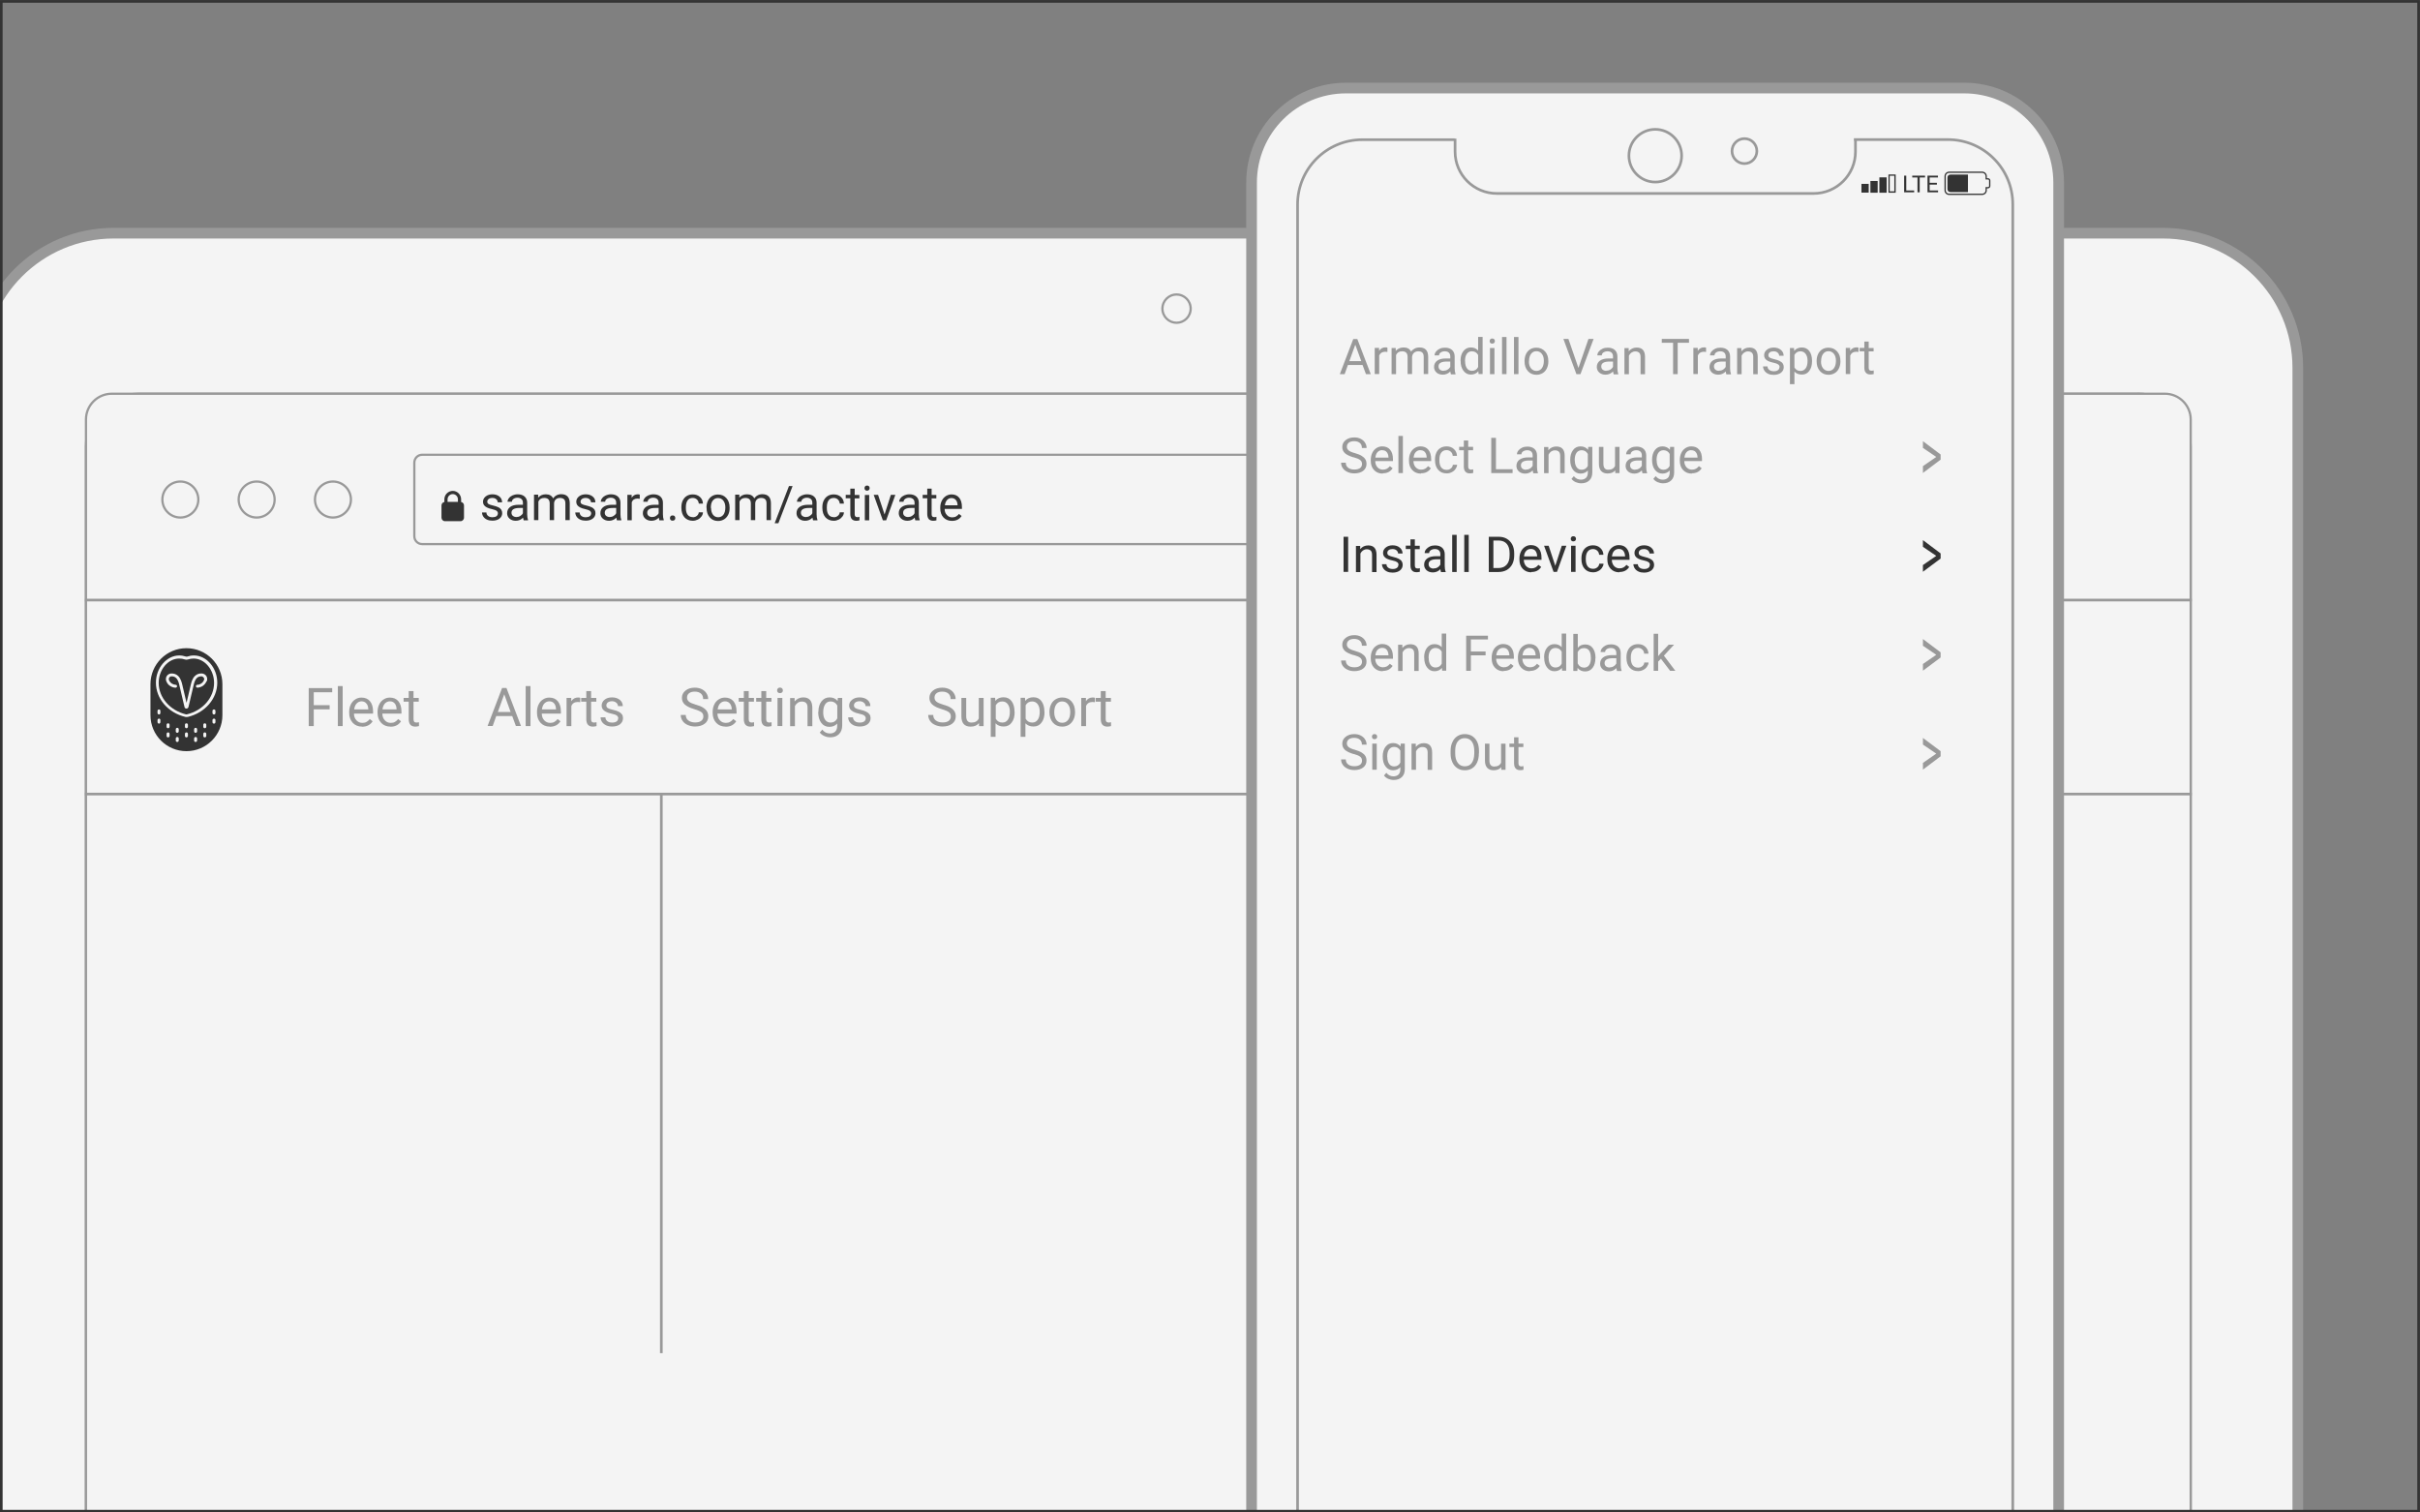 <svg xmlns="http://www.w3.org/2000/svg" xmlns:xlink="http://www.w3.org/1999/xlink" id="Layer_2" data-name="Layer 2" viewBox="0 0 226.77 141.73">
  <rect x="0" y="0" width="226.77" height="141.73" fill="#808080" stroke="none"/>
  <defs>
    <style type="text/css">
      .cls-1, .cls-2, .cls-3, .cls-4, .cls-5 {
        fill: none;
      }

      .cls-6 {
        clip-path: url(#clippath);
      }

      .cls-7 {
        fill: #f4f4f4;
      }

      .cls-8 {
        fill: #999;
      }

      .cls-9 {
        fill: #333;
      }

      .cls-2 {
        stroke-width: .12px;
      }

      .cls-2, .cls-3 {
        stroke: #333;
      }

      .cls-2, .cls-4, .cls-5 {
        stroke-miterlimit: 10;
      }

      .cls-3, .cls-5 {
        stroke-width: .25px;
      }

      .cls-10 {
        clip-path: url(#clippath-1);
      }

      .cls-11 {
        clip-path: url(#clippath-4);
      }

      .cls-12 {
        clip-path: url(#clippath-3);
      }

      .cls-13 {
        clip-path: url(#clippath-2);
      }

      .cls-14 {
        clip-path: url(#clippath-7);
      }

      .cls-15 {
        clip-path: url(#clippath-8);
      }

      .cls-16 {
        clip-path: url(#clippath-6);
      }

      .cls-17 {
        clip-path: url(#clippath-5);
      }

      .cls-18 {
        clip-path: url(#clippath-9);
      }

      .cls-19 {
        clip-path: url(#clippath-20);
      }

      .cls-20 {
        clip-path: url(#clippath-21);
      }

      .cls-21 {
        clip-path: url(#clippath-14);
      }

      .cls-22 {
        clip-path: url(#clippath-13);
      }

      .cls-23 {
        clip-path: url(#clippath-12);
      }

      .cls-24 {
        clip-path: url(#clippath-10);
      }

      .cls-25 {
        clip-path: url(#clippath-15);
      }

      .cls-26 {
        clip-path: url(#clippath-17);
      }

      .cls-27 {
        clip-path: url(#clippath-16);
      }

      .cls-28 {
        clip-path: url(#clippath-19);
      }

      .cls-29 {
        clip-path: url(#clippath-11);
      }

      .cls-30 {
        clip-path: url(#clippath-18);
      }

      .cls-4, .cls-5 {
        stroke: #999;
      }
    </style>
    <clipPath id="clippath">
      <rect class="cls-1" x=".12" y=".12" width="226.52" height="141.48"/>
    </clipPath>
    <clipPath id="clippath-1">
      <rect class="cls-1" x=".12" y=".12" width="226.52" height="141.48"/>
    </clipPath>
    <clipPath id="clippath-2">
      <rect class="cls-1" x=".12" y=".12" width="226.52" height="141.48"/>
    </clipPath>
    <clipPath id="clippath-3">
      <rect class="cls-1" x=".12" y=".12" width="226.52" height="141.48"/>
    </clipPath>
    <clipPath id="clippath-4">
      <rect class="cls-1" x=".12" y=".12" width="226.52" height="141.48"/>
    </clipPath>
    <clipPath id="clippath-5">
      <rect class="cls-1" x=".12" y="7.75" width="226.52" height="133.86"/>
    </clipPath>
    <clipPath id="clippath-6">
      <rect class="cls-1" x=".12" y=".12" width="226.52" height="141.48"/>
    </clipPath>
    <clipPath id="clippath-7">
      <rect class="cls-1" x=".12" y=".12" width="226.52" height="141.48"/>
    </clipPath>
    <clipPath id="clippath-8">
      <rect class="cls-1" x=".12" y=".12" width="226.52" height="141.48"/>
    </clipPath>
    <clipPath id="clippath-9">
      <rect class="cls-1" x=".12" y=".12" width="226.52" height="141.48"/>
    </clipPath>
    <clipPath id="clippath-10">
      <rect class="cls-1" x=".12" y=".12" width="226.52" height="141.48"/>
    </clipPath>
    <clipPath id="clippath-11">
      <rect class="cls-1" x=".12" y=".12" width="226.52" height="141.48"/>
    </clipPath>
    <clipPath id="clippath-12">
      <rect class="cls-1" x=".12" y=".12" width="226.52" height="141.48"/>
    </clipPath>
    <clipPath id="clippath-13">
      <rect class="cls-1" x=".12" y=".12" width="226.52" height="141.48"/>
    </clipPath>
    <clipPath id="clippath-14">
      <rect class="cls-1" x=".12" y=".12" width="226.52" height="141.48"/>
    </clipPath>
    <clipPath id="clippath-15">
      <rect class="cls-1" x=".12" y=".12" width="226.52" height="141.48"/>
    </clipPath>
    <clipPath id="clippath-16">
      <rect class="cls-1" x=".12" y=".12" width="226.52" height="141.48"/>
    </clipPath>
    <clipPath id="clippath-17">
      <rect class="cls-1" x=".12" y=".12" width="226.52" height="141.48"/>
    </clipPath>
    <clipPath id="clippath-18">
      <rect class="cls-1" x=".12" y=".12" width="226.52" height="141.48"/>
    </clipPath>
    <clipPath id="clippath-19">
      <rect class="cls-1" x=".12" y=".12" width="226.52" height="141.48"/>
    </clipPath>
    <clipPath id="clippath-20">
      <rect class="cls-1" x=".12" y=".12" width="226.52" height="141.48"/>
    </clipPath>
    <clipPath id="clippath-21">
      <rect class="cls-1" x="0" y="0" width="226.77" height="141.73"/>
    </clipPath>
  </defs>
  <g class="cls-6">
    <path class="cls-7" d="M208.58,164.04H4.76c-3.72,0-6.74-3.01-6.74-6.73V34.47c0-6.97,5.65-12.62,12.63-12.62H202.69c6.97,0,12.63,5.65,12.63,12.62v122.83c0,3.72-3.02,6.73-6.74,6.73"/>
    <path class="cls-4" d="M208.58,164.04H4.76c-3.72,0-6.74-3.01-6.74-6.73V34.47c0-6.97,5.65-12.62,12.63-12.62H202.69c6.97,0,12.63,5.65,12.63,12.62v122.83c0,3.72-3.02,6.73-6.74,6.73Z"/>
    <path class="cls-7" d="M110.25,30.25c-.73,0-1.33-.59-1.33-1.32s.59-1.33,1.33-1.33,1.32,.6,1.32,1.33-.59,1.32-1.32,1.32"/>
    <path class="cls-8" d="M110.25,27.7c.67,0,1.22,.55,1.22,1.22s-.55,1.22-1.22,1.22-1.22-.55-1.22-1.22,.55-1.22,1.22-1.22m0-.21c-.79,0-1.43,.64-1.43,1.43s.64,1.43,1.43,1.43,1.43-.64,1.43-1.43-.64-1.43-1.43-1.43"/>
    <rect class="cls-7" x="8.1" y="36.93" width="197.15" height="113.46" rx="4.92" ry="4.92"/>
    <path class="cls-8" d="M200.33,37.07c2.63,0,4.78,2.14,4.78,4.78v103.62c0,2.64-2.14,4.78-4.78,4.78H13.01c-2.63,0-4.78-2.14-4.78-4.78V41.84c0-2.63,2.14-4.78,4.78-4.78H200.33Zm0-.28H13.01c-2.79,0-5.06,2.26-5.06,5.06v103.62c0,2.79,2.26,5.06,5.06,5.06H200.33c2.79,0,5.05-2.26,5.05-5.06V41.84c0-2.79-2.26-5.06-5.05-5.06"/>
    <path class="cls-7" d="M10.48,36.9H202.86c1.34,0,2.42,1.09,2.42,2.42v108.68c0,1.34-1.09,2.42-2.42,2.42H10.48c-1.34,0-2.42-1.09-2.42-2.42V39.32c0-1.34,1.09-2.42,2.42-2.42Z"/>
    <path class="cls-8" d="M202.86,37c1.28,0,2.32,1.04,2.32,2.32v108.68c0,1.28-1.04,2.32-2.32,2.32H10.48c-1.28,0-2.32-1.04-2.32-2.32V39.32c0-1.28,1.04-2.32,2.32-2.32H202.86Zm0-.21H10.48c-1.4,0-2.53,1.13-2.53,2.53v108.68c0,1.4,1.13,2.53,2.53,2.53H202.86c1.4,0,2.53-1.13,2.53-2.53V39.32c0-1.4-1.13-2.53-2.53-2.53"/>
    <path class="cls-7" d="M16.9,48.49c-.93,0-1.68-.75-1.68-1.68s.76-1.68,1.68-1.68,1.68,.75,1.68,1.68-.76,1.68-1.68,1.68"/>
    <path class="cls-8" d="M16.9,45.23c.87,0,1.58,.71,1.58,1.58s-.71,1.58-1.58,1.58-1.58-.71-1.58-1.58,.71-1.58,1.58-1.58m0-.21c-.99,0-1.79,.8-1.79,1.79s.8,1.79,1.79,1.79,1.79-.8,1.79-1.79-.8-1.79-1.79-1.79"/>
    <path class="cls-7" d="M24.05,48.49c-.93,0-1.68-.75-1.68-1.68s.76-1.68,1.68-1.68,1.68,.75,1.68,1.68-.76,1.68-1.68,1.68"/>
    <path class="cls-8" d="M24.05,45.23c.87,0,1.58,.71,1.58,1.58s-.71,1.58-1.58,1.58-1.58-.71-1.58-1.58,.71-1.58,1.58-1.58m0-.21c-.99,0-1.79,.8-1.79,1.79s.8,1.79,1.79,1.79,1.79-.8,1.79-1.79-.8-1.79-1.79-1.79"/>
    <path class="cls-7" d="M31.2,48.49c-.93,0-1.68-.75-1.68-1.68s.76-1.68,1.68-1.68,1.68,.75,1.68,1.68-.75,1.68-1.68,1.68"/>
    <path class="cls-8" d="M31.2,45.23c.87,0,1.58,.71,1.58,1.58s-.71,1.58-1.58,1.58-1.58-.71-1.58-1.58,.71-1.58,1.58-1.58m0-.21c-.99,0-1.79,.8-1.79,1.79s.8,1.79,1.79,1.79,1.79-.8,1.79-1.79-.8-1.79-1.79-1.79"/>
    <path class="cls-7" d="M39.56,42.62H170.92c.41,0,.74,.33,.74,.74v6.9c0,.41-.33,.74-.74,.74H39.56c-.41,0-.74-.33-.74-.74v-6.9c0-.41,.33-.74,.74-.74Z"/>
    <path class="cls-8" d="M170.92,42.72c.35,0,.63,.28,.63,.63v6.9c0,.35-.28,.63-.63,.63H39.56c-.35,0-.63-.28-.63-.63v-6.9c0-.35,.28-.63,.63-.63H170.92Zm0-.21H39.56c-.47,0-.84,.38-.84,.84v6.9c0,.47,.38,.84,.84,.84H170.92c.46,0,.84-.38,.84-.84v-6.9c0-.47-.38-.84-.84-.84"/>
    <path class="cls-9" d="M46.66,48.13c0-.11-.04-.19-.12-.26-.08-.06-.23-.11-.43-.16-.21-.04-.37-.1-.49-.16-.12-.06-.21-.14-.27-.22-.06-.09-.09-.19-.09-.31,0-.19,.08-.36,.25-.5,.17-.13,.38-.2,.63-.2,.27,0,.49,.07,.66,.21s.25,.32,.25,.54h-.41c0-.11-.05-.21-.14-.29-.09-.08-.21-.12-.36-.12s-.26,.03-.35,.1c-.08,.06-.13,.15-.13,.25,0,.1,.04,.17,.12,.22,.08,.05,.22,.1,.42,.14,.2,.05,.37,.1,.49,.16,.13,.06,.22,.14,.28,.23,.06,.09,.09,.2,.09,.33,0,.21-.09,.38-.26,.51-.17,.13-.39,.19-.66,.19-.19,0-.36-.03-.51-.1-.15-.07-.26-.16-.34-.28s-.12-.25-.12-.39h.41c0,.14,.06,.25,.16,.33s.24,.12,.4,.12c.15,0,.28-.03,.37-.09,.09-.06,.14-.15,.14-.25"/>
    <path class="cls-9" d="M48.39,48.45c.13,0,.25-.03,.36-.1,.11-.07,.2-.15,.25-.26v-.49h-.32c-.5,0-.75,.15-.75,.44,0,.13,.04,.23,.13,.3,.09,.07,.19,.11,.33,.11m.68,.31s-.04-.13-.06-.25c-.19,.2-.42,.29-.68,.29-.24,0-.43-.07-.58-.2-.15-.13-.23-.3-.23-.51,0-.25,.1-.44,.28-.58s.45-.21,.8-.21h.4v-.19c0-.14-.04-.26-.13-.34-.09-.08-.21-.13-.38-.13-.15,0-.27,.04-.37,.11-.1,.07-.15,.16-.15,.27h-.41c0-.12,.04-.23,.13-.34,.08-.11,.2-.2,.34-.26,.14-.06,.3-.1,.48-.1,.27,0,.49,.07,.65,.21,.15,.14,.24,.33,.24,.57v1.1c0,.22,.03,.39,.08,.52v.04h-.43Z"/>
    <path class="cls-9" d="M50.43,46.37v.26c.19-.21,.42-.31,.72-.31,.33,0,.56,.13,.68,.38,.08-.11,.18-.21,.31-.28,.13-.07,.28-.11,.45-.11,.52,0,.79,.28,.8,.83v1.6h-.41v-1.57c0-.17-.04-.3-.12-.38-.08-.08-.21-.13-.39-.13-.15,0-.28,.04-.38,.13-.1,.09-.16,.21-.17,.37v1.58h-.41v-1.56c0-.35-.17-.52-.51-.52-.27,0-.45,.11-.55,.34v1.74h-.41v-2.39h.39Z"/>
    <path class="cls-9" d="M55.4,48.13c0-.11-.04-.19-.12-.26-.08-.06-.23-.11-.43-.16-.21-.04-.37-.1-.49-.16-.12-.06-.21-.14-.27-.22-.06-.09-.09-.19-.09-.31,0-.19,.08-.36,.25-.5,.17-.13,.38-.2,.63-.2,.27,0,.49,.07,.66,.21s.25,.32,.25,.54h-.41c0-.11-.05-.21-.14-.29-.09-.08-.21-.12-.36-.12s-.26,.03-.35,.1c-.08,.06-.13,.15-.13,.25,0,.1,.04,.17,.12,.22,.08,.05,.22,.1,.42,.14,.2,.05,.37,.1,.49,.16,.13,.06,.22,.14,.28,.23,.06,.09,.09,.2,.09,.33,0,.21-.09,.38-.26,.51-.17,.13-.39,.19-.66,.19-.19,0-.36-.03-.51-.1-.15-.07-.26-.16-.34-.28s-.12-.25-.12-.39h.41c0,.14,.06,.25,.16,.33s.24,.12,.4,.12c.15,0,.28-.03,.37-.09,.09-.06,.14-.15,.14-.25"/>
    <path class="cls-9" d="M57.13,48.45c.13,0,.25-.03,.36-.1,.11-.07,.2-.15,.25-.26v-.49h-.32c-.5,0-.75,.15-.75,.44,0,.13,.04,.23,.13,.3,.09,.07,.19,.11,.33,.11m.68,.31s-.04-.13-.06-.25c-.19,.2-.42,.29-.68,.29-.24,0-.43-.07-.58-.2-.15-.13-.23-.3-.23-.51,0-.25,.09-.44,.28-.58s.45-.21,.8-.21h.4v-.19c0-.14-.04-.26-.13-.34-.09-.08-.21-.13-.38-.13-.15,0-.27,.04-.37,.11-.1,.07-.15,.16-.15,.27h-.41c0-.12,.04-.23,.13-.34,.08-.11,.2-.2,.34-.26,.15-.06,.3-.1,.48-.1,.27,0,.49,.07,.65,.21,.15,.14,.24,.33,.24,.57v1.1c0,.22,.03,.39,.08,.52v.04h-.43Z"/>
    <path class="cls-9" d="M59.94,46.74c-.06-.01-.13-.02-.2-.02-.27,0-.45,.11-.54,.34v1.69h-.41v-2.38h.4v.27c.14-.21,.33-.32,.58-.32,.08,0,.14,.01,.18,.03v.38Z"/>
    <path class="cls-9" d="M61.11,48.45c.13,0,.25-.03,.36-.1,.11-.07,.2-.15,.25-.26v-.49h-.32c-.5,0-.75,.15-.75,.44,0,.13,.04,.23,.13,.3,.09,.07,.19,.11,.33,.11m.68,.31s-.04-.13-.06-.25c-.19,.2-.42,.29-.68,.29-.24,0-.43-.07-.58-.2-.15-.13-.23-.3-.23-.51,0-.25,.1-.44,.28-.58s.45-.21,.8-.21h.4v-.19c0-.14-.04-.26-.13-.34-.09-.08-.21-.13-.38-.13-.15,0-.27,.04-.37,.11-.1,.07-.15,.16-.15,.27h-.41c0-.12,.04-.23,.13-.34,.08-.11,.2-.2,.34-.26,.15-.06,.3-.1,.48-.1,.27,0,.49,.07,.65,.21,.15,.14,.24,.33,.24,.57v1.1c0,.22,.03,.39,.08,.52v.04h-.43Z"/>
    <path class="cls-9" d="M62.78,48.55c0-.07,.02-.13,.06-.18,.04-.05,.1-.07,.19-.07s.15,.02,.19,.07c.04,.05,.06,.11,.06,.18s-.02,.12-.06,.17c-.04,.04-.11,.07-.19,.07s-.15-.02-.19-.07c-.04-.05-.06-.1-.06-.17"/>
    <path class="cls-9" d="M64.92,48.47c.15,0,.27-.04,.38-.13,.11-.09,.17-.2,.18-.33h.39c0,.14-.05,.27-.14,.39-.09,.12-.2,.22-.35,.29-.14,.07-.3,.11-.46,.11-.32,0-.58-.11-.78-.32-.19-.22-.29-.51-.29-.89v-.07c0-.23,.04-.44,.13-.62,.09-.18,.21-.32,.37-.42,.16-.1,.35-.15,.57-.15,.27,0,.49,.08,.67,.24,.18,.16,.27,.37,.28,.62h-.39c-.01-.15-.07-.28-.17-.38-.11-.1-.24-.15-.39-.15-.21,0-.37,.07-.48,.22s-.17,.36-.17,.65v.08c0,.28,.06,.49,.17,.63,.11,.15,.28,.22,.49,.22"/>
    <path class="cls-9" d="M66.63,47.59c0,.26,.06,.48,.18,.64,.12,.16,.29,.24,.49,.24s.37-.08,.49-.24c.12-.16,.18-.39,.18-.68,0-.26-.06-.47-.19-.64-.12-.16-.29-.24-.5-.24s-.36,.08-.49,.24-.18,.39-.18,.69m-.41-.05c0-.23,.05-.44,.14-.63,.09-.19,.22-.33,.38-.43,.16-.1,.35-.15,.56-.15,.32,0,.59,.11,.79,.34,.2,.22,.3,.52,.3,.9v.03c0,.23-.04,.44-.13,.62-.09,.18-.22,.33-.38,.43-.17,.1-.35,.16-.57,.16-.32,0-.58-.11-.78-.34-.2-.22-.3-.52-.3-.89v-.03Z"/>
    <path class="cls-9" d="M69.28,46.37v.26c.19-.21,.42-.31,.72-.31,.33,0,.56,.13,.68,.38,.08-.11,.18-.21,.31-.28,.13-.07,.28-.11,.45-.11,.52,0,.79,.28,.8,.83v1.6h-.41v-1.57c0-.17-.04-.3-.12-.38-.08-.08-.21-.13-.39-.13-.15,0-.28,.04-.38,.13-.1,.09-.16,.21-.17,.37v1.58h-.41v-1.56c0-.35-.17-.52-.51-.52-.27,0-.45,.11-.55,.34v1.74h-.41v-2.39h.39Z"/>
  </g>
  <polygon class="cls-9" points="72.94 49.03 72.59 49.03 73.93 45.55 74.27 45.55 72.94 49.03"/>
  <g class="cls-10">
    <path class="cls-9" d="M75.51,48.45c.13,0,.25-.03,.36-.1,.12-.07,.2-.15,.25-.26v-.49h-.32c-.5,0-.75,.15-.75,.44,0,.13,.04,.23,.13,.3s.19,.11,.33,.11m.68,.31s-.04-.13-.06-.25c-.19,.2-.42,.29-.68,.29-.24,0-.43-.07-.58-.2-.15-.13-.23-.3-.23-.51,0-.25,.09-.44,.28-.58,.19-.14,.45-.21,.8-.21h.4v-.19c0-.14-.04-.26-.13-.34-.09-.08-.21-.13-.38-.13-.15,0-.27,.04-.37,.11-.1,.07-.15,.16-.15,.27h-.41c0-.12,.04-.23,.13-.34,.08-.11,.2-.2,.34-.26,.14-.06,.3-.1,.48-.1,.27,0,.49,.07,.65,.21,.16,.14,.24,.33,.24,.57v1.1c0,.22,.03,.39,.08,.52v.04h-.43Z"/>
    <path class="cls-9" d="M78.13,48.47c.15,0,.27-.04,.38-.13,.11-.09,.17-.2,.18-.33h.39c0,.14-.05,.27-.14,.39-.09,.12-.2,.22-.35,.29-.14,.07-.3,.11-.46,.11-.32,0-.58-.11-.78-.32-.19-.22-.29-.51-.29-.89v-.07c0-.23,.04-.44,.13-.62,.09-.18,.21-.32,.37-.42,.16-.1,.35-.15,.57-.15,.27,0,.49,.08,.67,.24,.18,.16,.27,.37,.28,.62h-.39c-.01-.15-.07-.28-.17-.38-.11-.1-.24-.15-.39-.15-.21,0-.37,.07-.48,.22s-.17,.36-.17,.65v.08c0,.28,.06,.49,.17,.63,.11,.15,.28,.22,.49,.22"/>
    <path class="cls-9" d="M80.09,45.8v.58h.44v.32h-.44v1.48c0,.1,.02,.17,.06,.21,.04,.05,.11,.07,.2,.07,.05,0,.11,0,.19-.03v.33c-.11,.03-.21,.04-.31,.04-.18,0-.32-.06-.41-.16-.09-.11-.14-.27-.14-.47v-1.48h-.43v-.32h.43v-.58h.41Z"/>
    <path class="cls-9" d="M81.45,48.76h-.41v-2.38h.41v2.38Zm-.44-3.02c0-.07,.02-.12,.06-.17,.04-.05,.1-.07,.18-.07s.14,.02,.18,.07c.04,.04,.06,.1,.06,.17s-.02,.12-.06,.17c-.04,.04-.1,.07-.18,.07s-.14-.02-.18-.07c-.04-.04-.06-.1-.06-.17"/>
  </g>
  <polygon class="cls-9" points="82.89 48.21 83.48 46.37 83.9 46.37 83.04 48.76 82.73 48.76 81.87 46.37 82.28 46.37 82.89 48.21"/>
  <g class="cls-13">
    <path class="cls-9" d="M85.09,48.45c.13,0,.25-.03,.36-.1,.12-.07,.2-.15,.25-.26v-.49h-.32c-.5,0-.75,.15-.75,.44,0,.13,.04,.23,.13,.3s.19,.11,.33,.11m.68,.31s-.04-.13-.06-.25c-.19,.2-.42,.29-.68,.29-.24,0-.43-.07-.58-.2-.15-.13-.23-.3-.23-.51,0-.25,.09-.44,.28-.58,.19-.14,.45-.21,.8-.21h.4v-.19c0-.14-.04-.26-.13-.34-.09-.08-.21-.13-.38-.13-.15,0-.27,.04-.37,.11-.1,.07-.15,.16-.15,.27h-.41c0-.12,.04-.23,.13-.34,.08-.11,.2-.2,.34-.26,.14-.06,.3-.1,.48-.1,.27,0,.49,.07,.65,.21,.16,.14,.24,.33,.24,.57v1.1c0,.22,.03,.39,.08,.52v.04h-.43Z"/>
    <path class="cls-9" d="M87.3,45.8v.58h.44v.32h-.44v1.48c0,.1,.02,.17,.06,.21,.04,.05,.11,.07,.2,.07,.05,0,.11,0,.19-.03v.33c-.11,.03-.21,.04-.31,.04-.18,0-.32-.06-.41-.16-.09-.11-.14-.27-.14-.47v-1.48h-.43v-.32h.43v-.58h.41Z"/>
    <path class="cls-9" d="M89.16,46.67c-.16,0-.3,.06-.41,.18-.11,.12-.18,.29-.21,.5h1.19v-.03c-.01-.21-.07-.37-.17-.48-.1-.11-.24-.17-.41-.17m.05,2.14c-.32,0-.59-.11-.79-.32-.2-.21-.3-.5-.3-.85v-.08c0-.24,.05-.45,.14-.63,.09-.19,.22-.33,.38-.44,.16-.1,.34-.16,.53-.16,.31,0,.55,.1,.72,.31,.17,.2,.26,.5,.26,.88v.17h-1.62c0,.23,.07,.43,.21,.57,.13,.15,.3,.22,.5,.22,.14,0,.27-.03,.37-.09,.1-.06,.19-.14,.26-.23l.25,.19c-.2,.31-.5,.46-.9,.46"/>
  </g>
  <line class="cls-5" x1="7.96" y1="56.23" x2="205.38" y2="56.23"/>
  <g class="cls-12">
    <path class="cls-9" d="M18.15,61.71c-.18,0-.37,.03-.55,.09-.08,.03-.17,.03-.26,0-.18-.06-.37-.09-.55-.09-1.04,0-1.92,1.04-1.92,2.28,0,1.37,1.05,2.58,2.55,2.95,.03,0,.06,0,.09,0,1.5-.36,2.55-1.57,2.55-2.95,0-1.23-.88-2.28-1.92-2.28m1.21,2.14c-.08,.18-.21,.33-.37,.44-.15,.09-.31,.14-.48,.15-.07,0-.14-.06-.14-.13,0-.08,.06-.14,.13-.14,.13,0,.24-.04,.35-.11,.12-.08,.21-.18,.27-.32,.04-.08,.03-.17-.02-.24-.05-.07-.12-.12-.2-.12-.18-.01-.33,.04-.45,.16-.19,.19-.27,.53-.3,.68-.03,.13-.35,1.48-.48,2.03-.02,.09-.1,.15-.19,.15s-.17-.06-.18-.15l-.05-.2c-.15-.62-.41-1.72-.43-1.83-.03-.15-.11-.49-.3-.68-.12-.12-.27-.17-.45-.16-.09,0-.16,.05-.2,.12-.05,.07-.05,.16-.02,.24,.06,.14,.15,.24,.27,.32,.11,.07,.22,.1,.35,.11,.08,0,.13,.06,.13,.14,0,.07-.07,.13-.14,.13-.18,0-.34-.06-.49-.15-.17-.1-.29-.25-.37-.44-.07-.16-.06-.34,.03-.49,.09-.15,.25-.24,.42-.25,.26-.01,.49,.07,.66,.24,.25,.25,.34,.64,.38,.81,.02,.1,.25,1.07,.4,1.7,.15-.63,.38-1.6,.4-1.7,.04-.17,.13-.57,.38-.81,.17-.17,.4-.26,.66-.24,.17,.01,.33,.1,.42,.25,.09,.15,.1,.33,.03,.49"/>
    <path class="cls-9" d="M17.47,60.74h0c-1.86,0-3.37,1.51-3.37,3.37v2.91c0,1.86,1.51,3.37,3.37,3.37s3.37-1.51,3.37-3.37v-2.91c0-1.86-1.51-3.37-3.37-3.37m-2.44,6.93c0,.07-.06,.14-.13,.14s-.14-.06-.14-.14v-.19c0-.07,.06-.14,.14-.14s.13,.06,.13,.14v.19Zm0-.86c0,.08-.06,.14-.13,.14s-.14-.06-.14-.14v-.19c0-.08,.06-.14,.14-.14s.13,.06,.13,.14v.19Zm.86,2.15c0,.07-.06,.14-.14,.14s-.14-.06-.14-.14v-.19c0-.07,.06-.14,.14-.14s.14,.06,.14,.14v.19Zm0-.86c0,.07-.06,.14-.14,.14s-.14-.06-.14-.14v-.19c0-.07,.06-.13,.14-.13s.14,.06,.14,.13v.19Zm.86,1.29c0,.07-.06,.14-.14,.14s-.14-.06-.14-.14v-.19c0-.07,.06-.14,.14-.14s.14,.06,.14,.14v.19Zm0-.86c0,.07-.06,.14-.14,.14s-.14-.06-.14-.14v-.19c0-.07,.06-.14,.14-.14s.14,.06,.14,.14v.19Zm.86,.43c0,.07-.06,.14-.14,.14s-.14-.06-.14-.14v-.19c0-.07,.06-.14,.14-.14s.14,.06,.14,.14v.19Zm0-.86c0,.07-.06,.14-.14,.14s-.14-.06-.14-.14v-.19c0-.07,.06-.13,.14-.13s.14,.06,.14,.13v.19Zm.86,1.29c0,.07-.06,.14-.14,.14s-.14-.06-.14-.14v-.19c0-.07,.06-.14,.14-.14s.14,.06,.14,.14v.19Zm0-.86c0,.07-.06,.14-.14,.14s-.14-.06-.14-.14v-.19c0-.07,.06-.14,.14-.14s.14,.06,.14,.14v.19Zm.86,.43c0,.07-.06,.14-.14,.14s-.14-.06-.14-.14v-.19c0-.07,.06-.14,.14-.14s.14,.06,.14,.14v.19Zm0-.86c0,.07-.06,.14-.14,.14s-.14-.06-.14-.14v-.19c0-.07,.06-.13,.14-.13s.14,.06,.14,.13v.19Zm.86-.43c0,.07-.06,.14-.14,.14s-.14-.06-.14-.14v-.19c0-.07,.06-.14,.14-.14s.14,.06,.14,.14v.19Zm0-.86c0,.08-.06,.14-.14,.14s-.14-.06-.14-.14v-.19c0-.08,.06-.14,.14-.14s.14,.06,.14,.14v.19Zm-2.6,.37s-.07,.01-.11,.01-.07,0-.11-.01c-1.63-.39-2.76-1.71-2.76-3.21,0-1.38,1-2.55,2.19-2.55,.21,0,.42,.04,.64,.11,.03,0,.06,0,.09,0,.21-.07,.42-.11,.64-.11,1.19,0,2.19,1.17,2.19,2.55,0,1.5-1.14,2.82-2.76,3.21"/>
  </g>
  <path class="cls-5" d="M7.96,74.41H205.38M61.97,126.8v-52.5"/>
  <g class="cls-11">
    <path class="cls-7" d="M184.06,162.1h-57.93c-4.89,0-8.85-3.97-8.85-8.86V17.11c0-4.89,3.96-8.86,8.85-8.86h57.93c4.89,0,8.85,3.97,8.85,8.86V153.24c0,4.89-3.96,8.86-8.85,8.86"/>
  </g>
  <g class="cls-17">
    <path class="cls-4" d="M184.06,162.1h-57.93c-4.89,0-8.85-3.97-8.85-8.86V17.11c0-4.89,3.96-8.86,8.85-8.86h57.93c4.89,0,8.85,3.97,8.85,8.86V153.24c0,4.89-3.96,8.86-8.85,8.86Z"/>
  </g>
  <g class="cls-16">
    <path class="cls-5" d="M173.72,13.08h8.82c3.35,0,6.07,2.72,6.07,6.07V151.39c0,3.35-2.72,6.07-6.07,6.07h-54.88c-3.35,0-6.07-2.72-6.07-6.07V19.16c0-3.35,2.72-6.07,6.07-6.07h8.65m37.56-.1v1.22c0,2.17-1.76,3.92-3.92,3.92h-29.68c-2.17,0-3.92-1.76-3.92-3.92v-1.22m21.23,1.6c0,1.37-1.11,2.47-2.47,2.47s-2.47-1.11-2.47-2.47,1.11-2.47,2.47-2.47,2.47,1.11,2.47,2.47Zm7.05-.43c0,.64-.52,1.17-1.16,1.17s-1.17-.52-1.17-1.17,.52-1.17,1.17-1.17,1.16,.52,1.16,1.17Z"/>
  </g>
  <rect class="cls-9" x="174.43" y="17.23" width=".68" height=".82"/>
  <rect class="cls-9" x="175.27" y="16.96" width=".68" height="1.1"/>
  <rect class="cls-9" x="176.11" y="16.62" width=".68" height="1.44"/>
  <path class="cls-9" d="M177.08,16.47h.43v1.46h-.43v-1.46Zm-.12,1.59h.68v-1.71h-.68v1.71Z"/>
  <polygon class="cls-9" points="178.43 16.46 178.43 18.02 179.37 18.02 179.37 17.85 178.63 17.85 178.63 16.46 178.43 16.46"/>
  <polygon class="cls-9" points="180.39 16.63 179.89 16.63 179.89 18.02 179.68 18.02 179.68 16.63 179.19 16.63 179.19 16.46 180.39 16.46 180.39 16.63"/>
  <polygon class="cls-9" points="180.62 16.46 180.62 18.02 181.61 18.02 181.61 17.85 180.82 17.85 180.82 17.3 181.5 17.3 181.5 17.13 180.82 17.13 180.82 16.63 181.6 16.63 181.6 16.46 180.62 16.46"/>
  <g class="cls-14">
    <path class="cls-9" d="M184.41,18h-1.65c-.15,0-.27-.12-.27-.27v-1.1c0-.15,.12-.27,.27-.27h1.65v1.64Z"/>
    <path class="cls-2" d="M186.29,16.76h-.17v-.24c0-.21-.17-.38-.38-.38h-3.09c-.21,0-.38,.17-.38,.38v1.31c0,.21,.17,.38,.38,.38h3.09c.21,0,.38-.17,.38-.38v-.24h.17c.09,0,.16-.07,.16-.16v-.51c0-.09-.07-.16-.16-.16Z"/>
  </g>
  <path class="cls-8" d="M126.44,33.84h1.12l-.56-1.54-.56,1.54Zm1.25,.36h-1.38l-.31,.86h-.45l1.26-3.29h.38l1.26,3.29h-.45l-.32-.86Z"/>
  <g class="cls-15">
    <path class="cls-8" d="M130.01,32.98c-.06-.01-.13-.02-.21-.02-.27,0-.46,.12-.56,.35v1.74h-.42v-2.45h.41v.28c.14-.22,.34-.33,.59-.33,.08,0,.14,0,.19,.03v.39Z"/>
    <path class="cls-8" d="M130.79,32.61v.27c.19-.21,.43-.32,.74-.32,.34,0,.57,.13,.7,.39,.08-.12,.19-.21,.32-.28,.13-.07,.29-.11,.46-.11,.54,0,.81,.28,.82,.85v1.64h-.42v-1.61c0-.18-.04-.31-.12-.39-.08-.09-.21-.13-.4-.13-.16,0-.28,.05-.39,.14-.1,.09-.16,.22-.18,.37v1.62h-.42v-1.6c0-.36-.17-.53-.52-.53-.27,0-.46,.12-.56,.35v1.79h-.42v-2.45h.4Z"/>
    <path class="cls-8" d="M135.27,34.74c.13,0,.26-.03,.37-.1,.12-.07,.2-.16,.26-.26v-.5h-.33c-.51,0-.77,.15-.77,.45,0,.13,.04,.23,.13,.31,.09,.07,.2,.11,.34,.11m.69,.32s-.04-.13-.06-.26c-.19,.2-.43,.3-.7,.3-.24,0-.44-.07-.59-.2-.15-.14-.23-.31-.23-.52,0-.25,.1-.45,.29-.59,.19-.14,.47-.21,.82-.21h.41v-.19c0-.15-.04-.26-.13-.35-.09-.09-.22-.13-.39-.13-.15,0-.27,.04-.38,.11-.1,.07-.15,.17-.15,.27h-.42c0-.12,.04-.24,.13-.35,.09-.11,.2-.2,.35-.27,.15-.07,.31-.1,.49-.1,.28,0,.5,.07,.66,.21s.24,.34,.25,.58v1.13c0,.22,.03,.4,.08,.54v.04h-.44Z"/>
    <path class="cls-8" d="M137.29,33.86c0,.28,.06,.5,.17,.65,.11,.16,.27,.24,.47,.24,.27,0,.46-.12,.58-.36v-1.12c-.12-.23-.32-.35-.58-.35-.21,0-.37,.08-.48,.24-.12,.16-.17,.39-.17,.7m-.42-.05c0-.38,.09-.68,.27-.91,.18-.23,.41-.34,.7-.34s.51,.1,.68,.29v-1.28h.42v3.48h-.38l-.02-.26c-.17,.2-.4,.31-.7,.31s-.51-.12-.69-.35c-.18-.23-.27-.54-.27-.91v-.03Z"/>
    <path class="cls-8" d="M140.04,35.06h-.42v-2.45h.42v2.45Zm-.45-3.1c0-.07,.02-.12,.06-.17,.04-.05,.1-.07,.18-.07s.14,.02,.19,.07c.04,.05,.06,.1,.06,.17s-.02,.12-.06,.17c-.04,.04-.1,.07-.19,.07s-.14-.02-.18-.07c-.04-.05-.06-.1-.06-.17"/>
  </g>
  <rect class="cls-8" x="140.75" y="31.58" width=".42" height="3.48"/>
  <rect class="cls-8" x="141.87" y="31.58" width=".42" height="3.48"/>
  <g class="cls-18">
    <path class="cls-8" d="M143.27,33.86c0,.27,.06,.49,.19,.65,.13,.16,.3,.25,.51,.25s.38-.08,.51-.25c.12-.17,.19-.4,.19-.7,0-.27-.06-.49-.19-.65-.13-.17-.3-.25-.51-.25s-.37,.08-.5,.25c-.13,.17-.19,.4-.19,.71m-.42-.05c0-.24,.05-.46,.14-.65,.09-.19,.23-.34,.39-.44,.17-.1,.36-.15,.58-.15,.33,0,.6,.12,.81,.35,.21,.23,.31,.54,.31,.92v.03c0,.24-.05,.45-.14,.64-.09,.19-.22,.34-.39,.44-.17,.1-.36,.16-.58,.16-.33,0-.6-.11-.81-.35-.21-.23-.31-.54-.31-.92v-.03Z"/>
  </g>
  <polygon class="cls-8" points="147.91 34.48 148.85 31.76 149.33 31.76 148.1 35.06 147.72 35.06 146.5 31.76 146.97 31.76 147.91 34.48"/>
  <g class="cls-24">
    <path class="cls-8" d="M150.52,34.74c.13,0,.26-.03,.37-.1,.12-.07,.2-.16,.26-.26v-.5h-.33c-.51,0-.77,.15-.77,.45,0,.13,.04,.23,.13,.31,.09,.07,.2,.11,.34,.11m.69,.32s-.04-.13-.06-.26c-.19,.2-.43,.3-.7,.3-.24,0-.44-.07-.59-.2-.15-.14-.23-.31-.23-.52,0-.25,.1-.45,.29-.59,.19-.14,.47-.21,.82-.21h.41v-.19c0-.15-.04-.26-.13-.35-.09-.09-.22-.13-.39-.13-.15,0-.27,.04-.38,.11-.1,.07-.15,.17-.15,.27h-.42c0-.12,.04-.24,.13-.35,.09-.11,.2-.2,.35-.27,.15-.07,.31-.1,.49-.1,.28,0,.5,.07,.66,.21s.24,.34,.25,.58v1.13c0,.22,.03,.4,.08,.54v.04h-.44Z"/>
    <path class="cls-8" d="M152.62,32.61v.31c.2-.24,.45-.35,.75-.35,.52,0,.78,.29,.78,.88v1.62h-.42v-1.62c0-.18-.04-.31-.12-.39-.08-.08-.2-.13-.37-.13-.14,0-.25,.04-.36,.11-.1,.07-.18,.17-.24,.29v1.74h-.42v-2.45h.4Z"/>
  </g>
  <polygon class="cls-8" points="158.27 32.12 157.21 32.12 157.21 35.06 156.78 35.06 156.78 32.12 155.72 32.12 155.72 31.76 158.27 31.76 158.27 32.12"/>
  <g class="cls-29">
    <path class="cls-8" d="M159.87,32.98c-.06-.01-.13-.02-.21-.02-.27,0-.46,.12-.56,.35v1.74h-.42v-2.45h.41v.28c.14-.22,.34-.33,.59-.33,.08,0,.14,0,.19,.03v.39Z"/>
    <path class="cls-8" d="M161.08,34.74c.13,0,.26-.03,.37-.1,.12-.07,.2-.16,.26-.26v-.5h-.33c-.51,0-.77,.15-.77,.45,0,.13,.04,.23,.13,.31,.09,.07,.2,.11,.34,.11m.69,.32s-.04-.13-.06-.26c-.19,.2-.43,.3-.7,.3-.24,0-.44-.07-.59-.2-.15-.14-.23-.31-.23-.52,0-.25,.1-.45,.29-.59,.19-.14,.47-.21,.82-.21h.41v-.19c0-.15-.04-.26-.13-.35-.09-.09-.22-.13-.39-.13-.15,0-.27,.04-.38,.11-.1,.07-.15,.17-.15,.27h-.42c0-.12,.04-.24,.13-.35,.09-.11,.2-.2,.35-.27,.15-.07,.31-.1,.49-.1,.28,0,.5,.07,.66,.21,.16,.14,.24,.34,.25,.58v1.13c0,.22,.03,.4,.08,.54v.04h-.44Z"/>
    <path class="cls-8" d="M163.18,32.61v.31c.2-.24,.45-.35,.75-.35,.52,0,.78,.29,.78,.88v1.62h-.42v-1.62c0-.18-.04-.31-.12-.39-.08-.08-.2-.13-.37-.13-.14,0-.25,.04-.36,.11-.1,.07-.18,.17-.24,.29v1.74h-.42v-2.45h.4Z"/>
    <path class="cls-8" d="M166.76,34.41c0-.11-.04-.2-.13-.26-.08-.06-.23-.12-.44-.16-.21-.04-.38-.1-.51-.16-.12-.06-.22-.14-.28-.23-.06-.09-.09-.19-.09-.31,0-.2,.08-.37,.25-.51,.17-.14,.39-.21,.65-.21s.5,.07,.67,.22c.17,.14,.26,.33,.26,.55h-.42c0-.11-.05-.21-.15-.3-.1-.08-.22-.12-.37-.12s-.27,.03-.36,.1c-.09,.07-.13,.15-.13,.26s.04,.18,.12,.23c.08,.05,.22,.1,.43,.15s.38,.1,.51,.17c.13,.07,.23,.14,.29,.24,.06,.09,.09,.2,.09,.33,0,.22-.09,.39-.26,.53-.18,.13-.4,.2-.68,.2-.2,0-.37-.03-.52-.1-.15-.07-.27-.17-.35-.29-.08-.12-.13-.26-.13-.4h.42c0,.14,.06,.25,.17,.33,.1,.08,.24,.12,.42,.12,.16,0,.29-.03,.38-.1,.1-.07,.14-.15,.14-.26"/>
    <path class="cls-8" d="M169.38,33.81c0-.28-.06-.49-.18-.65-.12-.16-.28-.24-.48-.24-.25,0-.44,.11-.57,.34v1.17c.12,.22,.32,.33,.57,.33,.2,0,.36-.08,.48-.24,.12-.16,.18-.4,.18-.71m.42,.05c0,.37-.09,.67-.26,.9-.17,.23-.4,.34-.69,.34s-.53-.09-.7-.28v1.18h-.42v-3.39h.38l.02,.27c.17-.21,.41-.32,.71-.32s.53,.11,.7,.33c.17,.22,.26,.53,.26,.93v.04Z"/>
    <path class="cls-8" d="M170.64,33.86c0,.27,.06,.49,.19,.65,.13,.16,.3,.25,.51,.25s.38-.08,.51-.25c.12-.17,.19-.4,.19-.7,0-.27-.06-.49-.19-.65-.13-.17-.3-.25-.51-.25s-.37,.08-.5,.25c-.13,.17-.19,.4-.19,.71m-.42-.05c0-.24,.05-.46,.14-.65,.09-.19,.23-.34,.39-.44,.17-.1,.36-.15,.58-.15,.33,0,.6,.12,.81,.35,.21,.23,.31,.54,.31,.92v.03c0,.24-.05,.45-.14,.64-.09,.19-.22,.34-.39,.44-.17,.1-.36,.16-.58,.16-.33,0-.6-.11-.81-.35-.21-.23-.31-.54-.31-.92v-.03Z"/>
    <path class="cls-8" d="M174.15,32.98c-.06-.01-.13-.02-.21-.02-.27,0-.46,.12-.56,.35v1.74h-.42v-2.45h.41v.28c.14-.22,.34-.33,.59-.33,.08,0,.14,0,.19,.03v.39Z"/>
    <path class="cls-8" d="M175.11,32.02v.59h.46v.32h-.46v1.52c0,.1,.02,.17,.06,.22,.04,.05,.11,.07,.21,.07,.05,0,.11,0,.2-.03v.34c-.11,.03-.22,.04-.32,.04-.19,0-.33-.06-.42-.17-.1-.11-.14-.27-.14-.48v-1.52h-.44v-.32h.44v-.59h.42Z"/>
    <path class="cls-8" d="M126.84,42.86c-.37-.11-.64-.24-.81-.39-.17-.16-.25-.35-.25-.58,0-.26,.1-.47,.31-.64,.21-.17,.48-.26,.81-.26,.23,0,.43,.04,.6,.13,.18,.09,.32,.21,.41,.36,.1,.15,.15,.32,.15,.5h-.44c0-.2-.06-.36-.19-.47-.13-.11-.31-.17-.54-.17-.21,0-.38,.05-.5,.14-.12,.1-.18,.23-.18,.39,0,.13,.06,.25,.17,.34,.11,.09,.31,.18,.58,.25,.27,.08,.49,.16,.64,.26,.15,.09,.27,.2,.34,.32,.08,.12,.11,.27,.11,.44,0,.27-.11,.48-.31,.64-.21,.16-.49,.24-.83,.24-.23,0-.44-.04-.63-.13-.2-.09-.35-.21-.45-.36-.11-.15-.16-.32-.16-.51h.44c0,.2,.07,.36,.22,.47,.15,.12,.34,.17,.59,.17,.23,0,.4-.05,.53-.14,.12-.09,.18-.22,.18-.38s-.06-.29-.17-.37c-.11-.09-.32-.18-.61-.26"/>
    <path class="cls-8" d="M129.52,42.18c-.17,0-.31,.06-.43,.18-.12,.12-.18,.3-.21,.52h1.23v-.03c-.01-.21-.07-.38-.17-.49-.1-.12-.24-.17-.42-.17m.05,2.19c-.33,0-.6-.11-.81-.33-.21-.22-.31-.51-.31-.88v-.08c0-.24,.05-.46,.14-.65,.09-.19,.22-.34,.39-.45,.17-.11,.35-.16,.54-.16,.32,0,.57,.1,.74,.31,.18,.21,.27,.51,.27,.9v.17h-1.66c0,.24,.08,.44,.21,.58,.14,.15,.31,.22,.51,.22,.15,0,.27-.03,.38-.09,.1-.06,.19-.14,.27-.24l.26,.2c-.21,.32-.51,.47-.92,.47"/>
  </g>
  <rect class="cls-8" x="131.04" y="40.85" width=".42" height="3.48"/>
  <g class="cls-23">
    <path class="cls-8" d="M133.1,42.18c-.17,0-.31,.06-.43,.18-.12,.12-.18,.3-.21,.52h1.23v-.03c-.01-.21-.07-.38-.17-.49-.1-.12-.24-.17-.42-.17m.05,2.19c-.33,0-.6-.11-.81-.33-.21-.22-.31-.51-.31-.88v-.08c0-.24,.05-.46,.14-.65,.09-.19,.22-.34,.39-.45,.17-.11,.35-.16,.54-.16,.32,0,.57,.1,.74,.31,.18,.21,.27,.51,.27,.9v.17h-1.66c0,.24,.08,.44,.21,.58,.14,.15,.31,.22,.51,.22,.15,0,.27-.03,.38-.09,.1-.06,.19-.14,.27-.24l.26,.2c-.21,.32-.51,.47-.92,.47"/>
    <path class="cls-8" d="M135.57,44.03c.15,0,.28-.04,.39-.14,.11-.09,.17-.2,.18-.34h.4c0,.14-.06,.27-.15,.4s-.21,.23-.36,.3c-.15,.08-.31,.11-.47,.11-.33,0-.6-.11-.79-.33-.2-.22-.3-.53-.3-.91v-.07c0-.24,.04-.45,.13-.64,.09-.19,.21-.33,.38-.43,.16-.1,.36-.15,.58-.15,.27,0,.5,.08,.68,.25,.18,.16,.28,.38,.29,.64h-.4c-.01-.16-.07-.29-.18-.39-.11-.1-.24-.15-.4-.15-.21,0-.38,.08-.49,.23-.12,.15-.18,.37-.18,.66v.08c0,.28,.06,.5,.17,.65,.12,.15,.28,.23,.5,.23"/>
    <path class="cls-8" d="M137.58,41.28v.59h.46v.32h-.46v1.52c0,.1,.02,.17,.06,.22,.04,.05,.11,.08,.21,.08,.05,0,.11-.01,.2-.03v.34c-.11,.03-.22,.04-.32,.04-.19,0-.33-.06-.42-.17-.1-.11-.14-.27-.14-.48v-1.52h-.44v-.32h.44v-.59h.42Z"/>
  </g>
  <polygon class="cls-8" points="140.18 43.97 141.74 43.97 141.74 44.33 139.74 44.33 139.74 41.03 140.18 41.03 140.18 43.97"/>
  <g class="cls-22">
    <path class="cls-8" d="M142.99,44.01c.13,0,.26-.03,.37-.1,.12-.07,.2-.16,.26-.26v-.5h-.33c-.51,0-.77,.15-.77,.45,0,.13,.04,.23,.13,.31,.09,.07,.2,.11,.34,.11m.69,.32s-.04-.13-.06-.26c-.19,.2-.43,.3-.7,.3-.24,0-.44-.07-.59-.2-.15-.14-.23-.31-.23-.52,0-.25,.1-.45,.29-.59,.19-.14,.47-.21,.82-.21h.41v-.19c0-.15-.04-.26-.13-.35-.09-.09-.22-.13-.39-.13-.15,0-.27,.04-.38,.11-.1,.07-.15,.17-.15,.27h-.42c0-.12,.04-.24,.13-.35,.09-.11,.2-.2,.35-.27,.15-.07,.31-.1,.49-.1,.28,0,.5,.07,.66,.21s.24,.34,.25,.58v1.13c0,.22,.03,.4,.08,.54v.04h-.44Z"/>
    <path class="cls-8" d="M145.09,41.88v.31c.2-.24,.45-.35,.75-.35,.52,0,.78,.29,.78,.88v1.62h-.42v-1.62c0-.18-.04-.31-.12-.39-.08-.08-.2-.13-.37-.13-.14,0-.25,.04-.36,.11-.1,.07-.18,.17-.24,.29v1.74h-.42v-2.45h.4Z"/>
    <path class="cls-8" d="M147.57,43.13c0,.28,.06,.49,.17,.65,.11,.16,.27,.24,.47,.24,.26,0,.46-.12,.58-.36v-1.12c-.13-.23-.32-.35-.58-.35-.2,0-.36,.08-.48,.24-.11,.16-.17,.39-.17,.7m-.42-.05c0-.38,.09-.68,.27-.91,.17-.23,.41-.34,.7-.34s.53,.11,.7,.32l.02-.27h.38v2.39c0,.32-.09,.57-.28,.75-.19,.18-.44,.27-.76,.27-.18,0-.35-.04-.52-.11-.17-.08-.3-.18-.39-.31l.22-.25c.18,.22,.4,.33,.66,.33,.2,0,.36-.06,.48-.17,.11-.11,.17-.28,.17-.48v-.21c-.17,.19-.4,.29-.68,.29s-.52-.11-.7-.35c-.18-.23-.27-.54-.27-.94"/>
    <path class="cls-8" d="M151.36,44.08c-.16,.19-.4,.29-.72,.29-.26,0-.46-.08-.6-.23-.14-.15-.21-.38-.21-.67v-1.59h.42v1.58c0,.37,.15,.56,.45,.56,.32,0,.53-.12,.64-.36v-1.78h.42v2.45h-.4v-.24Z"/>
    <path class="cls-8" d="M153.22,44.01c.13,0,.26-.03,.37-.1,.12-.07,.2-.16,.26-.26v-.5h-.33c-.51,0-.77,.15-.77,.45,0,.13,.04,.23,.13,.31,.09,.07,.2,.11,.34,.11m.69,.32s-.04-.13-.06-.26c-.19,.2-.43,.3-.7,.3-.24,0-.44-.07-.59-.2-.15-.14-.23-.31-.23-.52,0-.25,.1-.45,.29-.59,.19-.14,.47-.21,.82-.21h.41v-.19c0-.15-.04-.26-.13-.35-.09-.09-.22-.13-.39-.13-.15,0-.27,.04-.38,.11-.1,.07-.15,.17-.15,.27h-.42c0-.12,.04-.24,.13-.35,.09-.11,.2-.2,.35-.27,.15-.07,.31-.1,.49-.1,.28,0,.5,.07,.66,.21s.24,.34,.25,.58v1.13c0,.22,.03,.4,.08,.54v.04h-.44Z"/>
    <path class="cls-8" d="M155.24,43.13c0,.28,.06,.49,.17,.65,.11,.16,.27,.24,.47,.24,.26,0,.46-.12,.58-.36v-1.12c-.13-.23-.32-.35-.58-.35-.2,0-.36,.08-.48,.24-.11,.16-.17,.39-.17,.7m-.42-.05c0-.38,.09-.68,.27-.91,.17-.23,.41-.34,.7-.34s.53,.11,.7,.32l.02-.27h.38v2.39c0,.32-.09,.57-.28,.75-.19,.18-.44,.27-.76,.27-.18,0-.35-.04-.52-.11-.17-.08-.3-.18-.39-.31l.22-.25c.18,.22,.4,.33,.66,.33,.2,0,.36-.06,.48-.17,.11-.11,.17-.28,.17-.48v-.21c-.17,.19-.4,.29-.68,.29s-.52-.11-.7-.35c-.18-.23-.27-.54-.27-.94"/>
    <path class="cls-8" d="M158.48,42.18c-.17,0-.31,.06-.43,.18-.12,.12-.18,.3-.21,.52h1.23v-.03c-.01-.21-.07-.38-.17-.49-.1-.12-.24-.17-.42-.17m.05,2.19c-.33,0-.6-.11-.81-.33-.21-.22-.31-.51-.31-.88v-.08c0-.24,.05-.46,.14-.65,.09-.19,.22-.34,.39-.45,.17-.11,.35-.16,.54-.16,.32,0,.57,.1,.74,.31,.18,.21,.27,.51,.27,.9v.17h-1.66c0,.24,.08,.44,.21,.58,.14,.15,.31,.22,.51,.22,.15,0,.27-.03,.38-.09,.1-.06,.19-.14,.27-.24l.26,.2c-.21,.32-.51,.47-.92,.47"/>
  </g>
  <rect class="cls-9" x="125.9" y="50.3" width=".43" height="3.29"/>
  <g class="cls-21">
    <path class="cls-9" d="M127.46,51.15v.31c.2-.24,.44-.35,.75-.35,.52,0,.78,.29,.78,.88v1.62h-.42v-1.62c0-.18-.04-.31-.12-.39-.08-.08-.2-.13-.37-.13-.14,0-.25,.04-.36,.11-.1,.07-.18,.17-.24,.29v1.74h-.42v-2.45h.4Z"/>
    <path class="cls-9" d="M131.05,52.94c0-.11-.04-.2-.13-.26-.08-.06-.23-.12-.44-.16-.21-.04-.38-.1-.51-.16-.12-.06-.22-.14-.28-.23-.06-.09-.09-.19-.09-.31,0-.2,.08-.37,.25-.51,.17-.14,.39-.21,.65-.21s.5,.07,.67,.22c.17,.14,.26,.33,.26,.55h-.42c0-.11-.05-.21-.15-.3-.1-.08-.22-.12-.37-.12s-.27,.03-.36,.1c-.09,.07-.13,.15-.13,.26s.04,.18,.12,.23c.08,.05,.22,.1,.43,.15,.21,.05,.38,.1,.51,.17,.13,.07,.23,.14,.29,.24,.06,.09,.09,.2,.09,.33,0,.22-.09,.39-.26,.53-.17,.13-.4,.2-.68,.2-.2,0-.37-.03-.52-.1-.15-.07-.27-.17-.35-.29-.08-.12-.13-.26-.13-.4h.42c0,.14,.06,.25,.17,.33,.1,.08,.24,.12,.42,.12,.16,0,.29-.03,.38-.1,.1-.07,.14-.15,.14-.26"/>
    <path class="cls-9" d="M132.58,50.55v.59h.46v.32h-.46v1.52c0,.1,.02,.17,.06,.22,.04,.05,.11,.07,.21,.07,.05,0,.11,0,.2-.03v.34c-.11,.03-.22,.04-.32,.04-.19,0-.33-.06-.42-.17-.1-.11-.14-.27-.14-.48v-1.52h-.44v-.32h.44v-.59h.42Z"/>
    <path class="cls-9" d="M134.34,53.27c.13,0,.26-.03,.37-.1,.12-.07,.2-.16,.26-.26v-.5h-.33c-.51,0-.77,.15-.77,.45,0,.13,.04,.23,.13,.31,.09,.07,.2,.11,.34,.11m.69,.32s-.04-.13-.06-.26c-.19,.2-.43,.3-.7,.3-.24,0-.44-.07-.59-.2-.15-.14-.23-.31-.23-.52,0-.25,.1-.45,.29-.59,.19-.14,.47-.21,.82-.21h.41v-.19c0-.15-.04-.26-.13-.35-.09-.09-.22-.13-.39-.13-.15,0-.27,.04-.38,.11-.1,.07-.15,.17-.15,.27h-.42c0-.12,.04-.24,.13-.35,.09-.11,.2-.2,.35-.27,.15-.07,.31-.1,.49-.1,.28,0,.5,.07,.66,.21s.24,.34,.25,.58v1.13c0,.22,.03,.4,.09,.54v.04h-.44Z"/>
  </g>
  <rect class="cls-9" x="136.08" y="50.12" width=".42" height="3.48"/>
  <rect class="cls-9" x="137.21" y="50.12" width=".42" height="3.48"/>
  <g class="cls-25">
    <path class="cls-9" d="M139.94,50.65v2.58h.46c.33,0,.59-.1,.78-.31,.19-.21,.28-.5,.28-.89v-.19c0-.38-.09-.67-.26-.87-.18-.21-.42-.31-.75-.32h-.51Zm-.43,2.94v-3.29h.93c.29,0,.54,.06,.76,.19,.22,.13,.39,.31,.51,.54,.12,.23,.18,.5,.18,.81v.21c0,.31-.06,.58-.18,.82-.12,.23-.29,.41-.51,.54-.22,.12-.48,.19-.78,.19h-.91Z"/>
    <path class="cls-9" d="M143.44,51.44c-.17,0-.31,.06-.42,.18-.12,.12-.19,.3-.21,.52h1.23v-.03c-.01-.21-.07-.38-.17-.5-.1-.12-.24-.17-.42-.17m.05,2.19c-.33,0-.6-.11-.81-.33-.21-.22-.31-.51-.31-.88v-.08c0-.24,.05-.46,.14-.65,.09-.19,.22-.34,.39-.45,.17-.11,.35-.16,.54-.16,.32,0,.57,.1,.74,.31,.18,.21,.26,.51,.26,.9v.17h-1.66c0,.24,.08,.44,.21,.58,.14,.15,.31,.22,.51,.22,.15,0,.27-.03,.38-.09,.1-.06,.19-.14,.27-.24l.26,.2c-.21,.32-.51,.47-.92,.47"/>
  </g>
  <polygon class="cls-9" points="145.74 53.02 146.35 51.14 146.78 51.14 145.9 53.59 145.58 53.59 144.69 51.14 145.12 51.14 145.74 53.02"/>
  <g class="cls-27">
    <path class="cls-9" d="M147.64,53.59h-.42v-2.45h.42v2.45Zm-.45-3.1c0-.07,.02-.12,.06-.17,.04-.05,.1-.07,.18-.07s.14,.02,.19,.07c.04,.05,.06,.1,.06,.17s-.02,.12-.06,.17c-.04,.04-.1,.07-.19,.07s-.14-.02-.18-.07c-.04-.05-.06-.1-.06-.17"/>
    <path class="cls-9" d="M149.29,53.3c.15,0,.28-.04,.39-.14,.11-.09,.17-.2,.18-.34h.4c0,.14-.06,.27-.15,.4s-.21,.23-.36,.3c-.15,.08-.31,.11-.47,.11-.33,0-.6-.11-.79-.33-.2-.22-.3-.53-.3-.91v-.07c0-.24,.04-.45,.13-.64,.09-.19,.21-.33,.38-.43,.16-.1,.36-.15,.58-.15,.27,0,.5,.08,.68,.25,.18,.16,.28,.38,.29,.64h-.4c-.01-.16-.07-.29-.18-.39-.11-.1-.24-.15-.4-.15-.21,0-.38,.08-.49,.23-.12,.15-.18,.37-.18,.66v.08c0,.28,.06,.5,.17,.65,.12,.15,.28,.23,.5,.23"/>
    <path class="cls-9" d="M151.69,51.44c-.17,0-.31,.06-.43,.18-.12,.12-.18,.3-.21,.52h1.23v-.03c-.01-.21-.07-.38-.17-.5-.1-.12-.24-.17-.42-.17m.05,2.19c-.33,0-.6-.11-.81-.33-.21-.22-.31-.51-.31-.88v-.08c0-.24,.05-.46,.14-.65,.09-.19,.22-.34,.39-.45,.17-.11,.35-.16,.54-.16,.32,0,.57,.1,.74,.31,.18,.21,.27,.51,.27,.9v.17h-1.66c0,.24,.08,.44,.21,.58,.14,.15,.31,.22,.51,.22,.15,0,.27-.03,.38-.09,.1-.06,.19-.14,.27-.24l.26,.2c-.21,.32-.51,.47-.92,.47"/>
    <path class="cls-9" d="M154.61,52.94c0-.11-.04-.2-.13-.26-.08-.06-.23-.12-.44-.16-.21-.04-.38-.1-.51-.16-.12-.06-.22-.14-.28-.23-.06-.09-.09-.19-.09-.31,0-.2,.08-.37,.25-.51,.17-.14,.39-.21,.65-.21s.5,.07,.67,.22c.17,.14,.26,.33,.26,.55h-.42c0-.11-.05-.21-.15-.3-.1-.08-.22-.12-.37-.12s-.27,.03-.36,.1c-.09,.07-.13,.15-.13,.26s.04,.18,.12,.23c.08,.05,.22,.1,.43,.15,.21,.05,.38,.1,.51,.17,.13,.07,.23,.14,.29,.24,.06,.09,.09,.2,.09,.33,0,.22-.09,.39-.26,.53-.18,.13-.4,.2-.68,.2-.2,0-.37-.03-.52-.1-.15-.07-.27-.17-.35-.29-.08-.12-.13-.26-.13-.4h.42c0,.14,.06,.25,.17,.33,.1,.08,.24,.12,.42,.12,.16,0,.29-.03,.38-.1,.1-.07,.14-.15,.14-.26"/>
    <path class="cls-8" d="M126.84,61.39c-.37-.11-.64-.24-.81-.39-.17-.16-.25-.35-.25-.58,0-.26,.1-.47,.31-.64,.21-.17,.48-.26,.81-.26,.23,0,.43,.04,.6,.13,.18,.09,.32,.21,.41,.36,.1,.15,.15,.32,.15,.5h-.44c0-.2-.06-.36-.19-.47-.13-.11-.31-.17-.54-.17-.21,0-.38,.05-.5,.14-.12,.1-.18,.23-.18,.39,0,.13,.06,.25,.17,.34,.11,.09,.31,.18,.58,.25,.27,.08,.49,.16,.64,.26,.15,.09,.27,.2,.34,.32,.08,.12,.11,.27,.11,.44,0,.27-.11,.48-.31,.64-.21,.16-.49,.24-.83,.24-.23,0-.44-.04-.63-.13-.2-.09-.35-.21-.45-.36-.11-.15-.16-.32-.16-.51h.44c0,.2,.07,.36,.22,.47,.15,.12,.34,.17,.59,.17,.23,0,.4-.05,.53-.14,.12-.09,.18-.22,.18-.38s-.06-.29-.17-.37c-.11-.09-.32-.18-.61-.26"/>
    <path class="cls-8" d="M129.52,60.71c-.17,0-.31,.06-.43,.18-.12,.12-.18,.3-.21,.52h1.23v-.03c-.01-.21-.07-.38-.17-.5-.1-.12-.24-.17-.42-.17m.05,2.19c-.33,0-.6-.11-.81-.33-.21-.22-.31-.51-.31-.88v-.08c0-.24,.05-.46,.14-.65,.09-.19,.22-.34,.39-.45,.17-.11,.35-.16,.54-.16,.32,0,.57,.1,.74,.31,.18,.21,.27,.51,.27,.9v.17h-1.66c0,.24,.08,.44,.21,.58,.14,.15,.31,.22,.51,.22,.15,0,.27-.03,.38-.09,.1-.06,.19-.14,.27-.24l.26,.2c-.21,.32-.51,.47-.92,.47"/>
    <path class="cls-8" d="M131.41,60.41v.31c.2-.24,.45-.35,.75-.35,.52,0,.78,.29,.78,.88v1.62h-.42v-1.62c0-.18-.04-.31-.12-.39-.08-.08-.2-.13-.37-.13-.14,0-.25,.04-.36,.11-.1,.07-.18,.17-.24,.29v1.74h-.42v-2.45h.4Z"/>
    <path class="cls-8" d="M133.88,61.66c0,.28,.06,.5,.17,.65,.11,.16,.27,.24,.47,.24,.27,0,.46-.12,.58-.36v-1.12c-.12-.23-.32-.35-.58-.35-.21,0-.37,.08-.48,.24-.12,.16-.17,.39-.17,.7m-.42-.05c0-.38,.09-.68,.27-.91,.18-.23,.41-.34,.7-.34s.51,.1,.68,.29v-1.28h.42v3.48h-.38l-.02-.26c-.17,.2-.4,.31-.7,.31s-.51-.12-.69-.35c-.18-.23-.27-.54-.27-.91v-.03Z"/>
  </g>
  <polygon class="cls-8" points="139.21 61.41 137.83 61.41 137.83 62.86 137.39 62.86 137.39 59.57 139.43 59.57 139.43 59.92 137.83 59.92 137.83 61.05 139.21 61.05 139.21 61.41"/>
  <g class="cls-26">
    <path class="cls-8" d="M140.85,60.71c-.17,0-.31,.06-.43,.18-.12,.12-.18,.3-.21,.52h1.23v-.03c-.01-.21-.07-.38-.17-.5-.1-.12-.24-.17-.42-.17m.05,2.19c-.33,0-.6-.11-.81-.33-.21-.22-.31-.51-.31-.88v-.08c0-.24,.05-.46,.14-.65,.09-.19,.22-.34,.39-.45,.17-.11,.35-.16,.54-.16,.32,0,.57,.1,.74,.31,.18,.21,.27,.51,.27,.9v.17h-1.66c0,.24,.08,.44,.21,.58,.14,.15,.31,.22,.51,.22,.15,0,.27-.03,.38-.09,.1-.06,.19-.14,.27-.24l.26,.2c-.21,.32-.51,.47-.92,.47"/>
    <path class="cls-8" d="M143.31,60.71c-.17,0-.31,.06-.43,.18-.12,.12-.18,.3-.21,.52h1.23v-.03c-.01-.21-.07-.38-.17-.5-.1-.12-.24-.17-.42-.17m.05,2.19c-.33,0-.6-.11-.81-.33-.21-.22-.31-.51-.31-.88v-.08c0-.24,.05-.46,.14-.65,.09-.19,.22-.34,.39-.45,.17-.11,.35-.16,.54-.16,.32,0,.57,.1,.74,.31,.18,.21,.27,.51,.27,.9v.17h-1.66c0,.24,.08,.44,.21,.58,.13,.15,.31,.22,.51,.22,.15,0,.27-.03,.38-.09,.1-.06,.19-.14,.27-.24l.26,.2c-.21,.32-.51,.47-.92,.47"/>
    <path class="cls-8" d="M145.12,61.66c0,.28,.06,.5,.17,.65,.11,.16,.27,.24,.47,.24,.27,0,.46-.12,.58-.36v-1.12c-.12-.23-.32-.35-.58-.35-.21,0-.37,.08-.48,.24-.12,.16-.17,.39-.17,.7m-.42-.05c0-.38,.09-.68,.27-.91,.18-.23,.41-.34,.7-.34s.51,.1,.68,.29v-1.28h.42v3.48h-.38l-.02-.26c-.17,.2-.4,.31-.7,.31s-.51-.12-.69-.35c-.18-.23-.27-.54-.27-.91v-.03Z"/>
    <path class="cls-8" d="M149.07,61.62c0-.29-.05-.51-.16-.66s-.27-.23-.48-.23c-.28,0-.47,.13-.59,.38v1.06c.13,.26,.33,.39,.6,.39,.2,0,.36-.08,.47-.23,.11-.15,.17-.39,.17-.7m.42,.05c0,.37-.09,.68-.26,.9s-.4,.34-.69,.34c-.31,0-.55-.11-.72-.33l-.02,.28h-.38v-3.47h.42v1.3c.17-.21,.4-.31,.7-.31s.53,.11,.7,.34,.26,.53,.26,.92v.04Z"/>
    <path class="cls-8" d="M150.83,62.54c.13,0,.26-.03,.37-.1,.12-.07,.2-.16,.26-.26v-.5h-.33c-.51,0-.77,.15-.77,.45,0,.13,.04,.23,.13,.31,.09,.07,.2,.11,.34,.11m.69,.32s-.04-.13-.06-.26c-.19,.2-.43,.3-.7,.3-.24,0-.44-.07-.59-.2-.15-.14-.23-.31-.23-.52,0-.25,.1-.45,.29-.59,.19-.14,.47-.21,.82-.21h.41v-.19c0-.15-.04-.26-.13-.35-.09-.09-.22-.13-.39-.13-.15,0-.27,.04-.38,.11-.1,.07-.15,.17-.15,.27h-.42c0-.12,.04-.24,.13-.35,.09-.11,.2-.2,.35-.27,.15-.07,.31-.1,.49-.1,.28,0,.5,.07,.66,.21s.24,.34,.25,.58v1.13c0,.22,.03,.4,.08,.54v.04h-.44Z"/>
    <path class="cls-8" d="M153.51,62.56c.15,0,.28-.04,.39-.14,.11-.09,.17-.2,.18-.34h.4c0,.14-.06,.27-.15,.4s-.21,.23-.36,.3c-.15,.08-.31,.11-.47,.11-.33,0-.6-.11-.79-.33-.2-.22-.3-.53-.3-.91v-.07c0-.24,.04-.45,.13-.64,.09-.19,.21-.33,.38-.43,.16-.1,.36-.15,.58-.15,.27,0,.5,.08,.68,.25,.18,.16,.28,.38,.29,.64h-.4c-.01-.16-.07-.29-.18-.39-.11-.1-.24-.15-.4-.15-.21,0-.38,.08-.49,.23-.12,.15-.18,.37-.18,.66v.08c0,.28,.06,.5,.17,.65,.12,.15,.28,.23,.5,.23"/>
  </g>
  <polygon class="cls-8" points="155.64 61.73 155.38 62 155.38 62.86 154.96 62.86 154.96 59.39 155.38 59.39 155.38 61.49 155.6 61.22 156.37 60.41 156.87 60.41 155.92 61.44 156.99 62.86 156.5 62.86 155.64 61.73"/>
  <g class="cls-30">
    <path class="cls-8" d="M126.84,70.66c-.37-.11-.64-.24-.81-.39-.17-.16-.25-.35-.25-.58,0-.26,.1-.47,.31-.64,.21-.17,.48-.26,.81-.26,.23,0,.43,.04,.6,.13,.18,.09,.32,.21,.41,.36,.1,.15,.15,.32,.15,.5h-.44c0-.2-.06-.36-.19-.47-.13-.11-.31-.17-.54-.17-.21,0-.38,.05-.5,.14-.12,.1-.18,.23-.18,.39,0,.13,.06,.25,.17,.34,.11,.09,.31,.18,.58,.25,.27,.08,.49,.16,.64,.26,.15,.09,.27,.2,.34,.32,.08,.12,.11,.27,.11,.44,0,.27-.11,.48-.31,.64-.21,.16-.49,.24-.83,.24-.23,0-.44-.04-.63-.13-.2-.09-.35-.21-.45-.36-.11-.15-.16-.32-.16-.51h.44c0,.2,.07,.36,.22,.47,.15,.12,.34,.17,.59,.17,.23,0,.4-.05,.53-.14,.12-.09,.18-.22,.18-.38s-.06-.29-.17-.37c-.11-.09-.32-.18-.61-.26"/>
    <path class="cls-8" d="M129.01,72.13h-.42v-2.45h.42v2.45Zm-.45-3.1c0-.07,.02-.12,.06-.17,.04-.05,.1-.07,.18-.07s.14,.02,.19,.07c.04,.05,.06,.1,.06,.17s-.02,.12-.06,.17c-.04,.04-.1,.07-.19,.07s-.14-.02-.18-.07c-.04-.05-.06-.1-.06-.17"/>
    <path class="cls-8" d="M130,70.93c0,.28,.06,.49,.17,.65,.11,.16,.27,.24,.47,.24,.26,0,.46-.12,.58-.36v-1.12c-.13-.23-.32-.35-.58-.35-.2,0-.36,.08-.48,.24-.12,.16-.17,.39-.17,.7m-.42-.05c0-.38,.09-.69,.27-.91,.17-.23,.41-.34,.7-.34s.53,.11,.7,.32l.02-.27h.38v2.39c0,.32-.09,.57-.28,.75-.19,.18-.44,.27-.76,.27-.18,0-.35-.04-.52-.11-.17-.08-.3-.18-.39-.31l.22-.25c.18,.22,.4,.33,.66,.33,.2,0,.36-.06,.48-.17,.11-.11,.17-.28,.17-.48v-.21c-.17,.19-.4,.29-.68,.29s-.52-.11-.7-.35c-.18-.23-.27-.55-.27-.94"/>
    <path class="cls-8" d="M132.67,69.68v.31c.2-.24,.45-.35,.75-.35,.52,0,.78,.29,.78,.88v1.62h-.42v-1.62c0-.18-.04-.31-.12-.39-.08-.08-.2-.13-.37-.13-.14,0-.25,.04-.36,.11-.1,.07-.18,.17-.24,.29v1.74h-.42v-2.45h.4Z"/>
    <path class="cls-8" d="M138.15,70.38c0-.39-.08-.69-.24-.9s-.38-.31-.66-.31-.49,.11-.65,.31c-.16,.21-.24,.5-.24,.87v.24c0,.38,.08,.68,.24,.89,.16,.22,.38,.33,.66,.33s.5-.1,.65-.31c.15-.21,.23-.5,.24-.88v-.24Zm.43,.21c0,.32-.05,.6-.16,.85-.11,.24-.26,.42-.46,.55-.2,.13-.43,.19-.7,.19s-.49-.06-.69-.19c-.2-.13-.36-.31-.47-.55-.11-.24-.17-.51-.17-.82v-.24c0-.32,.05-.6,.17-.84,.11-.24,.26-.43,.47-.56,.2-.13,.43-.19,.69-.19s.5,.06,.7,.19c.2,.13,.36,.31,.47,.55,.11,.24,.16,.52,.16,.85v.21Z"/>
    <path class="cls-8" d="M140.68,71.89c-.16,.19-.4,.29-.72,.29-.26,0-.46-.08-.6-.23-.14-.15-.21-.38-.21-.67v-1.59h.42v1.58c0,.37,.15,.56,.45,.56,.32,0,.53-.12,.64-.36v-1.78h.42v2.45h-.4v-.24Z"/>
    <path class="cls-8" d="M142.29,69.09v.59h.46v.32h-.46v1.52c0,.1,.02,.17,.06,.22,.04,.05,.11,.08,.21,.08,.05,0,.11-.01,.2-.03v.34c-.11,.03-.22,.04-.32,.04-.19,0-.33-.06-.42-.17-.1-.11-.14-.27-.14-.48v-1.52h-.44v-.32h.44v-.59h.42Z"/>
  </g>
  <polygon class="cls-8" points="181.44 42.82 180.19 41.97 180.19 41.34 181.85 42.59 181.85 43.07 180.19 44.32 180.19 43.68 181.44 42.82"/>
  <polygon class="cls-9" points="181.44 52.09 180.19 51.24 180.19 50.61 181.85 51.86 181.85 52.34 180.19 53.58 180.19 52.95 181.44 52.09"/>
  <polygon class="cls-8" points="181.44 61.36 180.19 60.51 180.19 59.88 181.85 61.13 181.85 61.61 180.19 62.85 180.19 62.22 181.44 61.36"/>
  <polygon class="cls-8" points="181.44 70.62 180.19 69.77 180.19 69.15 181.85 70.39 181.85 70.87 180.19 72.12 180.19 71.49 181.44 70.62"/>
  <polygon class="cls-8" points="30.89 66.47 29.4 66.47 29.4 68.04 28.93 68.04 28.93 64.48 31.13 64.48 31.13 64.87 29.4 64.87 29.4 66.08 30.89 66.08 30.89 66.47"/>
  <rect class="cls-8" x="31.66" y="64.29" width=".45" height="3.75"/>
  <g class="cls-28">
    <path class="cls-8" d="M33.88,65.72c-.18,0-.33,.07-.46,.2-.12,.13-.2,.32-.23,.56h1.32v-.04c-.01-.23-.07-.41-.19-.53-.11-.13-.26-.19-.45-.19m.06,2.37c-.36,0-.65-.12-.87-.35-.22-.24-.34-.55-.34-.94v-.08c0-.26,.05-.5,.15-.7,.1-.21,.24-.37,.42-.48,.18-.12,.38-.17,.58-.17,.34,0,.61,.11,.8,.34,.19,.23,.29,.55,.29,.97v.19h-1.79c0,.26,.08,.47,.23,.63,.15,.16,.33,.24,.56,.24,.16,0,.29-.03,.4-.1,.11-.06,.21-.15,.29-.26l.27,.21c-.22,.34-.55,.51-1,.51"/>
    <path class="cls-8" d="M36.53,65.72c-.18,0-.33,.07-.46,.2-.12,.13-.2,.32-.23,.56h1.32v-.04c-.01-.23-.07-.41-.18-.53-.11-.13-.26-.19-.45-.19m.06,2.37c-.36,0-.65-.12-.87-.35-.22-.24-.34-.55-.34-.94v-.08c0-.26,.05-.5,.15-.7,.1-.21,.24-.37,.42-.48,.18-.12,.38-.17,.58-.17,.34,0,.61,.11,.8,.34,.19,.23,.29,.55,.29,.97v.19h-1.79c0,.26,.08,.47,.23,.63,.15,.16,.33,.24,.56,.24,.16,0,.29-.03,.4-.1,.11-.06,.21-.15,.29-.26l.27,.21c-.22,.34-.55,.51-1,.51"/>
    <path class="cls-8" d="M38.75,64.76v.64h.49v.35h-.49v1.64c0,.11,.02,.19,.06,.24,.04,.05,.12,.08,.23,.08,.05,0,.12-.01,.22-.03v.36c-.12,.03-.23,.05-.35,.05-.2,0-.35-.06-.46-.18-.1-.12-.15-.3-.15-.52v-1.64h-.48v-.35h.48v-.64h.45Z"/>
  </g>
  <path class="cls-8" d="M46.64,66.72h1.21l-.6-1.66-.6,1.66Zm1.35,.38h-1.49l-.33,.93h-.48l1.36-3.56h.41l1.36,3.56h-.48l-.34-.93Z"/>
  <rect class="cls-8" x="49.26" y="64.29" width=".45" height="3.75"/>
  <g class="cls-19">
    <path class="cls-8" d="M51.47,65.72c-.18,0-.33,.07-.46,.2-.12,.13-.2,.32-.23,.56h1.32v-.04c-.01-.23-.07-.41-.18-.53-.11-.13-.26-.19-.45-.19m.06,2.37c-.36,0-.65-.12-.87-.35-.22-.24-.34-.55-.34-.94v-.08c0-.26,.05-.5,.15-.7,.1-.21,.24-.37,.42-.48,.18-.12,.38-.17,.58-.17,.34,0,.61,.11,.8,.34,.19,.23,.29,.55,.29,.97v.19h-1.79c0,.26,.08,.47,.23,.63,.15,.16,.33,.24,.56,.24,.16,0,.29-.03,.4-.1,.11-.06,.21-.15,.29-.26l.27,.21c-.22,.34-.55,.51-1,.51"/>
    <path class="cls-8" d="M54.36,65.8c-.07-.01-.14-.02-.22-.02-.3,0-.5,.13-.6,.38v1.88h-.45v-2.64h.44v.31c.16-.24,.37-.35,.64-.35,.09,0,.15,.01,.2,.03v.42Z"/>
    <path class="cls-8" d="M55.39,64.76v.64h.49v.35h-.49v1.64c0,.11,.02,.19,.06,.24,.04,.05,.12,.08,.23,.08,.05,0,.12-.01,.22-.03v.36c-.12,.03-.23,.05-.35,.05-.2,0-.35-.06-.46-.18-.1-.12-.15-.3-.15-.52v-1.64h-.48v-.35h.48v-.64h.45Z"/>
    <path class="cls-8" d="M57.94,67.34c0-.12-.05-.22-.14-.29-.09-.07-.25-.12-.48-.17-.23-.05-.41-.11-.54-.18-.14-.07-.23-.15-.3-.24-.06-.09-.1-.21-.1-.34,0-.22,.09-.4,.27-.55,.18-.15,.42-.22,.7-.22,.3,0,.54,.08,.73,.23,.19,.16,.28,.35,.28,.59h-.45c0-.12-.05-.23-.16-.32-.1-.09-.24-.14-.4-.14s-.29,.04-.39,.11c-.09,.07-.14,.17-.14,.28,0,.11,.04,.19,.13,.25,.09,.06,.24,.11,.47,.16,.23,.05,.41,.11,.55,.18,.14,.07,.24,.15,.31,.25,.07,.1,.1,.22,.1,.36,0,.24-.1,.42-.28,.57-.19,.14-.43,.21-.74,.21-.21,0-.4-.04-.56-.11-.16-.08-.29-.18-.38-.31-.09-.13-.14-.28-.14-.44h.45c0,.15,.07,.27,.18,.36,.11,.09,.26,.13,.45,.13,.17,0,.31-.03,.41-.1,.1-.07,.15-.16,.15-.28"/>
    <path class="cls-8" d="M65.05,66.45c-.4-.12-.69-.26-.88-.43-.18-.17-.27-.38-.27-.62,0-.28,.11-.51,.34-.69,.22-.18,.51-.27,.87-.27,.24,0,.46,.05,.65,.14,.19,.1,.34,.22,.44,.39,.11,.17,.16,.35,.16,.54h-.47c0-.22-.07-.39-.2-.51-.14-.12-.33-.19-.58-.19-.23,0-.41,.05-.54,.15-.13,.1-.19,.24-.19,.42,0,.14,.06,.27,.18,.37,.12,.1,.33,.19,.63,.28,.3,.08,.53,.17,.69,.28,.17,.1,.29,.22,.37,.35,.08,.13,.12,.29,.12,.47,0,.29-.11,.52-.34,.69-.22,.17-.53,.26-.9,.26-.24,0-.47-.05-.68-.14-.21-.09-.38-.22-.49-.39-.11-.16-.17-.35-.17-.55h.47c0,.21,.08,.39,.24,.51,.16,.12,.37,.19,.64,.19,.25,0,.44-.05,.57-.15,.13-.1,.2-.24,.2-.41s-.06-.31-.18-.4-.34-.19-.66-.28"/>
    <path class="cls-8" d="M67.94,65.72c-.18,0-.33,.07-.46,.2-.12,.13-.2,.32-.23,.56h1.32v-.04c-.01-.23-.08-.41-.19-.53-.11-.13-.26-.19-.45-.19m.06,2.37c-.36,0-.65-.12-.87-.35s-.34-.55-.34-.94v-.08c0-.26,.05-.5,.15-.7,.1-.21,.24-.37,.42-.48,.18-.12,.38-.17,.58-.17,.34,0,.61,.11,.8,.34,.19,.23,.29,.55,.29,.97v.19h-1.79c0,.26,.08,.47,.23,.63,.14,.16,.33,.24,.56,.24,.16,0,.29-.03,.4-.1,.11-.06,.21-.15,.29-.26l.28,.21c-.22,.34-.55,.51-1,.51"/>
    <path class="cls-8" d="M70.16,64.76v.64h.49v.35h-.49v1.64c0,.11,.02,.19,.07,.24,.04,.05,.12,.08,.22,.08,.05,0,.12-.01,.21-.03v.36c-.12,.03-.23,.05-.35,.05-.2,0-.35-.06-.46-.18-.1-.12-.15-.3-.15-.52v-1.64h-.48v-.35h.48v-.64h.45Z"/>
    <path class="cls-8" d="M71.8,64.76v.64h.49v.35h-.49v1.64c0,.11,.02,.19,.07,.24,.04,.05,.12,.08,.22,.08,.05,0,.12-.01,.21-.03v.36c-.12,.03-.23,.05-.35,.05-.2,0-.35-.06-.46-.18-.1-.12-.15-.3-.15-.52v-1.64h-.48v-.35h.48v-.64h.45Z"/>
    <path class="cls-8" d="M73.31,68.04h-.45v-2.64h.45v2.64Zm-.49-3.34c0-.07,.02-.14,.07-.19,.04-.05,.11-.08,.2-.08s.15,.03,.2,.08c.05,.05,.07,.11,.07,.19s-.02,.13-.07,.18c-.05,.05-.11,.07-.2,.07s-.15-.02-.2-.07c-.04-.05-.07-.11-.07-.18"/>
    <path class="cls-8" d="M74.46,65.4v.33c.22-.25,.48-.38,.81-.38,.56,0,.84,.32,.85,.95v1.75h-.45v-1.75c0-.19-.04-.33-.13-.42-.08-.09-.22-.14-.4-.14-.15,0-.28,.04-.39,.12-.11,.08-.2,.18-.26,.31v1.88h-.45v-2.64h.43Z"/>
    <path class="cls-8" d="M77.14,66.75c0,.3,.06,.53,.18,.7,.12,.17,.29,.26,.51,.26,.28,0,.49-.13,.63-.39v-1.21c-.14-.25-.35-.38-.62-.38-.22,0-.39,.08-.51,.26s-.19,.42-.19,.76m-.45-.05c0-.41,.1-.74,.29-.98,.19-.24,.44-.37,.76-.37s.57,.11,.75,.34l.02-.29h.41v2.58c0,.34-.1,.61-.3,.81-.2,.2-.47,.3-.82,.3-.19,0-.38-.04-.56-.12-.18-.08-.32-.19-.42-.33l.23-.27c.19,.24,.43,.36,.71,.36,.22,0,.39-.06,.51-.18,.12-.12,.18-.3,.18-.52v-.23c-.18,.21-.43,.31-.74,.31s-.56-.12-.75-.37c-.19-.25-.29-.59-.29-1.02"/>
    <path class="cls-8" d="M81.13,67.34c0-.12-.05-.22-.14-.29-.09-.07-.25-.12-.48-.17-.23-.05-.41-.11-.54-.18-.13-.07-.23-.15-.3-.24-.06-.09-.1-.21-.1-.34,0-.22,.09-.4,.28-.55,.18-.15,.42-.22,.7-.22,.3,0,.54,.08,.73,.23,.19,.16,.28,.35,.28,.59h-.45c0-.12-.05-.23-.16-.32-.1-.09-.24-.14-.4-.14s-.29,.04-.39,.11c-.09,.07-.14,.17-.14,.28,0,.11,.05,.19,.13,.25,.09,.06,.24,.11,.47,.16,.23,.05,.41,.11,.55,.18,.14,.07,.24,.15,.31,.25,.07,.1,.1,.22,.1,.36,0,.24-.1,.42-.28,.57-.19,.14-.43,.21-.74,.21-.21,0-.4-.04-.56-.11-.16-.08-.29-.18-.38-.31-.09-.13-.14-.28-.14-.44h.45c0,.15,.07,.27,.18,.36,.11,.09,.26,.13,.45,.13,.17,0,.31-.03,.41-.1,.1-.07,.15-.16,.15-.28"/>
    <path class="cls-8" d="M88.24,66.45c-.4-.12-.69-.26-.88-.43-.18-.17-.27-.38-.27-.62,0-.28,.11-.51,.34-.69,.22-.18,.51-.27,.87-.27,.24,0,.46,.05,.65,.14,.19,.1,.34,.22,.44,.39,.11,.17,.16,.35,.16,.54h-.47c0-.22-.07-.39-.2-.51-.14-.12-.33-.19-.58-.19-.23,0-.41,.05-.54,.15-.13,.1-.19,.24-.19,.42,0,.14,.06,.27,.18,.37,.12,.1,.33,.19,.63,.28,.3,.08,.53,.17,.69,.28,.17,.1,.29,.22,.37,.35,.08,.13,.12,.29,.12,.47,0,.29-.11,.52-.34,.69-.22,.17-.53,.26-.9,.26-.24,0-.47-.05-.68-.14-.21-.09-.38-.22-.49-.39-.11-.16-.17-.35-.17-.55h.47c0,.21,.08,.39,.24,.51,.16,.12,.37,.19,.64,.19,.25,0,.44-.05,.57-.15,.13-.1,.2-.24,.2-.41s-.06-.31-.18-.4-.34-.19-.66-.28"/>
    <path class="cls-8" d="M91.72,67.78c-.18,.21-.43,.31-.77,.31-.28,0-.5-.08-.64-.24-.15-.16-.22-.41-.22-.73v-1.72h.45v1.71c0,.4,.16,.6,.49,.6,.35,0,.57-.13,.69-.39v-1.92h.45v2.64h-.43v-.26Z"/>
    <path class="cls-8" d="M94.63,66.7c0-.3-.06-.53-.19-.71-.13-.17-.3-.26-.52-.26-.27,0-.48,.12-.61,.36v1.26c.14,.24,.34,.36,.62,.36,.22,0,.39-.09,.51-.26,.13-.17,.19-.43,.19-.76m.45,.05c0,.4-.09,.73-.28,.97-.18,.25-.43,.37-.75,.37s-.57-.1-.76-.3v1.27h-.45v-3.66h.41l.02,.29c.18-.23,.44-.34,.77-.34s.57,.12,.75,.36c.18,.24,.28,.57,.28,1v.04Z"/>
    <path class="cls-8" d="M97.43,66.7c0-.3-.06-.53-.19-.71-.13-.17-.3-.26-.52-.26-.27,0-.48,.12-.61,.36v1.26c.14,.24,.34,.36,.62,.36,.22,0,.39-.09,.51-.26,.13-.17,.19-.43,.19-.76m.45,.05c0,.4-.09,.73-.28,.97-.18,.25-.43,.37-.75,.37s-.57-.1-.76-.3v1.27h-.45v-3.66h.41l.02,.29c.18-.23,.44-.34,.77-.34s.57,.12,.75,.36c.18,.24,.28,.57,.28,1v.04Z"/>
    <path class="cls-8" d="M98.79,66.75c0,.29,.07,.53,.2,.71,.14,.18,.32,.27,.55,.27s.41-.09,.55-.27c.14-.18,.2-.43,.2-.75,0-.29-.07-.52-.21-.71-.14-.18-.32-.27-.55-.27s-.4,.09-.54,.27c-.14,.18-.2,.43-.2,.76m-.45-.05c0-.26,.05-.49,.15-.7,.1-.21,.24-.37,.43-.48,.18-.11,.39-.17,.62-.17,.36,0,.65,.12,.87,.37s.33,.58,.33,.99v.03c0,.26-.05,.49-.15,.69-.1,.2-.24,.36-.42,.48-.18,.11-.39,.17-.63,.17-.36,0-.65-.12-.87-.37-.22-.25-.33-.58-.33-.99v-.03Z"/>
    <path class="cls-8" d="M102.59,65.8c-.07-.01-.14-.02-.22-.02-.29,0-.5,.13-.6,.38v1.88h-.45v-2.64h.44v.31c.15-.24,.36-.35,.64-.35,.09,0,.15,.01,.2,.03v.42Z"/>
    <path class="cls-8" d="M103.61,64.76v.64h.49v.35h-.49v1.64c0,.11,.02,.19,.07,.24,.04,.05,.12,.08,.22,.08,.05,0,.12-.01,.21-.03v.36c-.12,.03-.23,.05-.35,.05-.2,0-.35-.06-.46-.18-.1-.12-.15-.3-.15-.52v-1.64h-.48v-.35h.48v-.64h.45Z"/>
    <path class="cls-9" d="M42.42,46.3c.27,0,.49,.22,.49,.49v.24h-.97v-.24c0-.27,.22-.49,.49-.49m.78,.74v-.25c0-.43-.35-.79-.78-.79s-.79,.35-.79,.79v.25c-.15,.03-.27,.16-.27,.32v1.15c0,.18,.15,.33,.33,.33h1.45c.18,0,.33-.15,.33-.33v-1.15c0-.16-.12-.29-.27-.32"/>
  </g>
  <g class="cls-20">
    <rect class="cls-3" x=".12" y=".13" width="226.52" height="141.48"/>
  </g>
</svg>